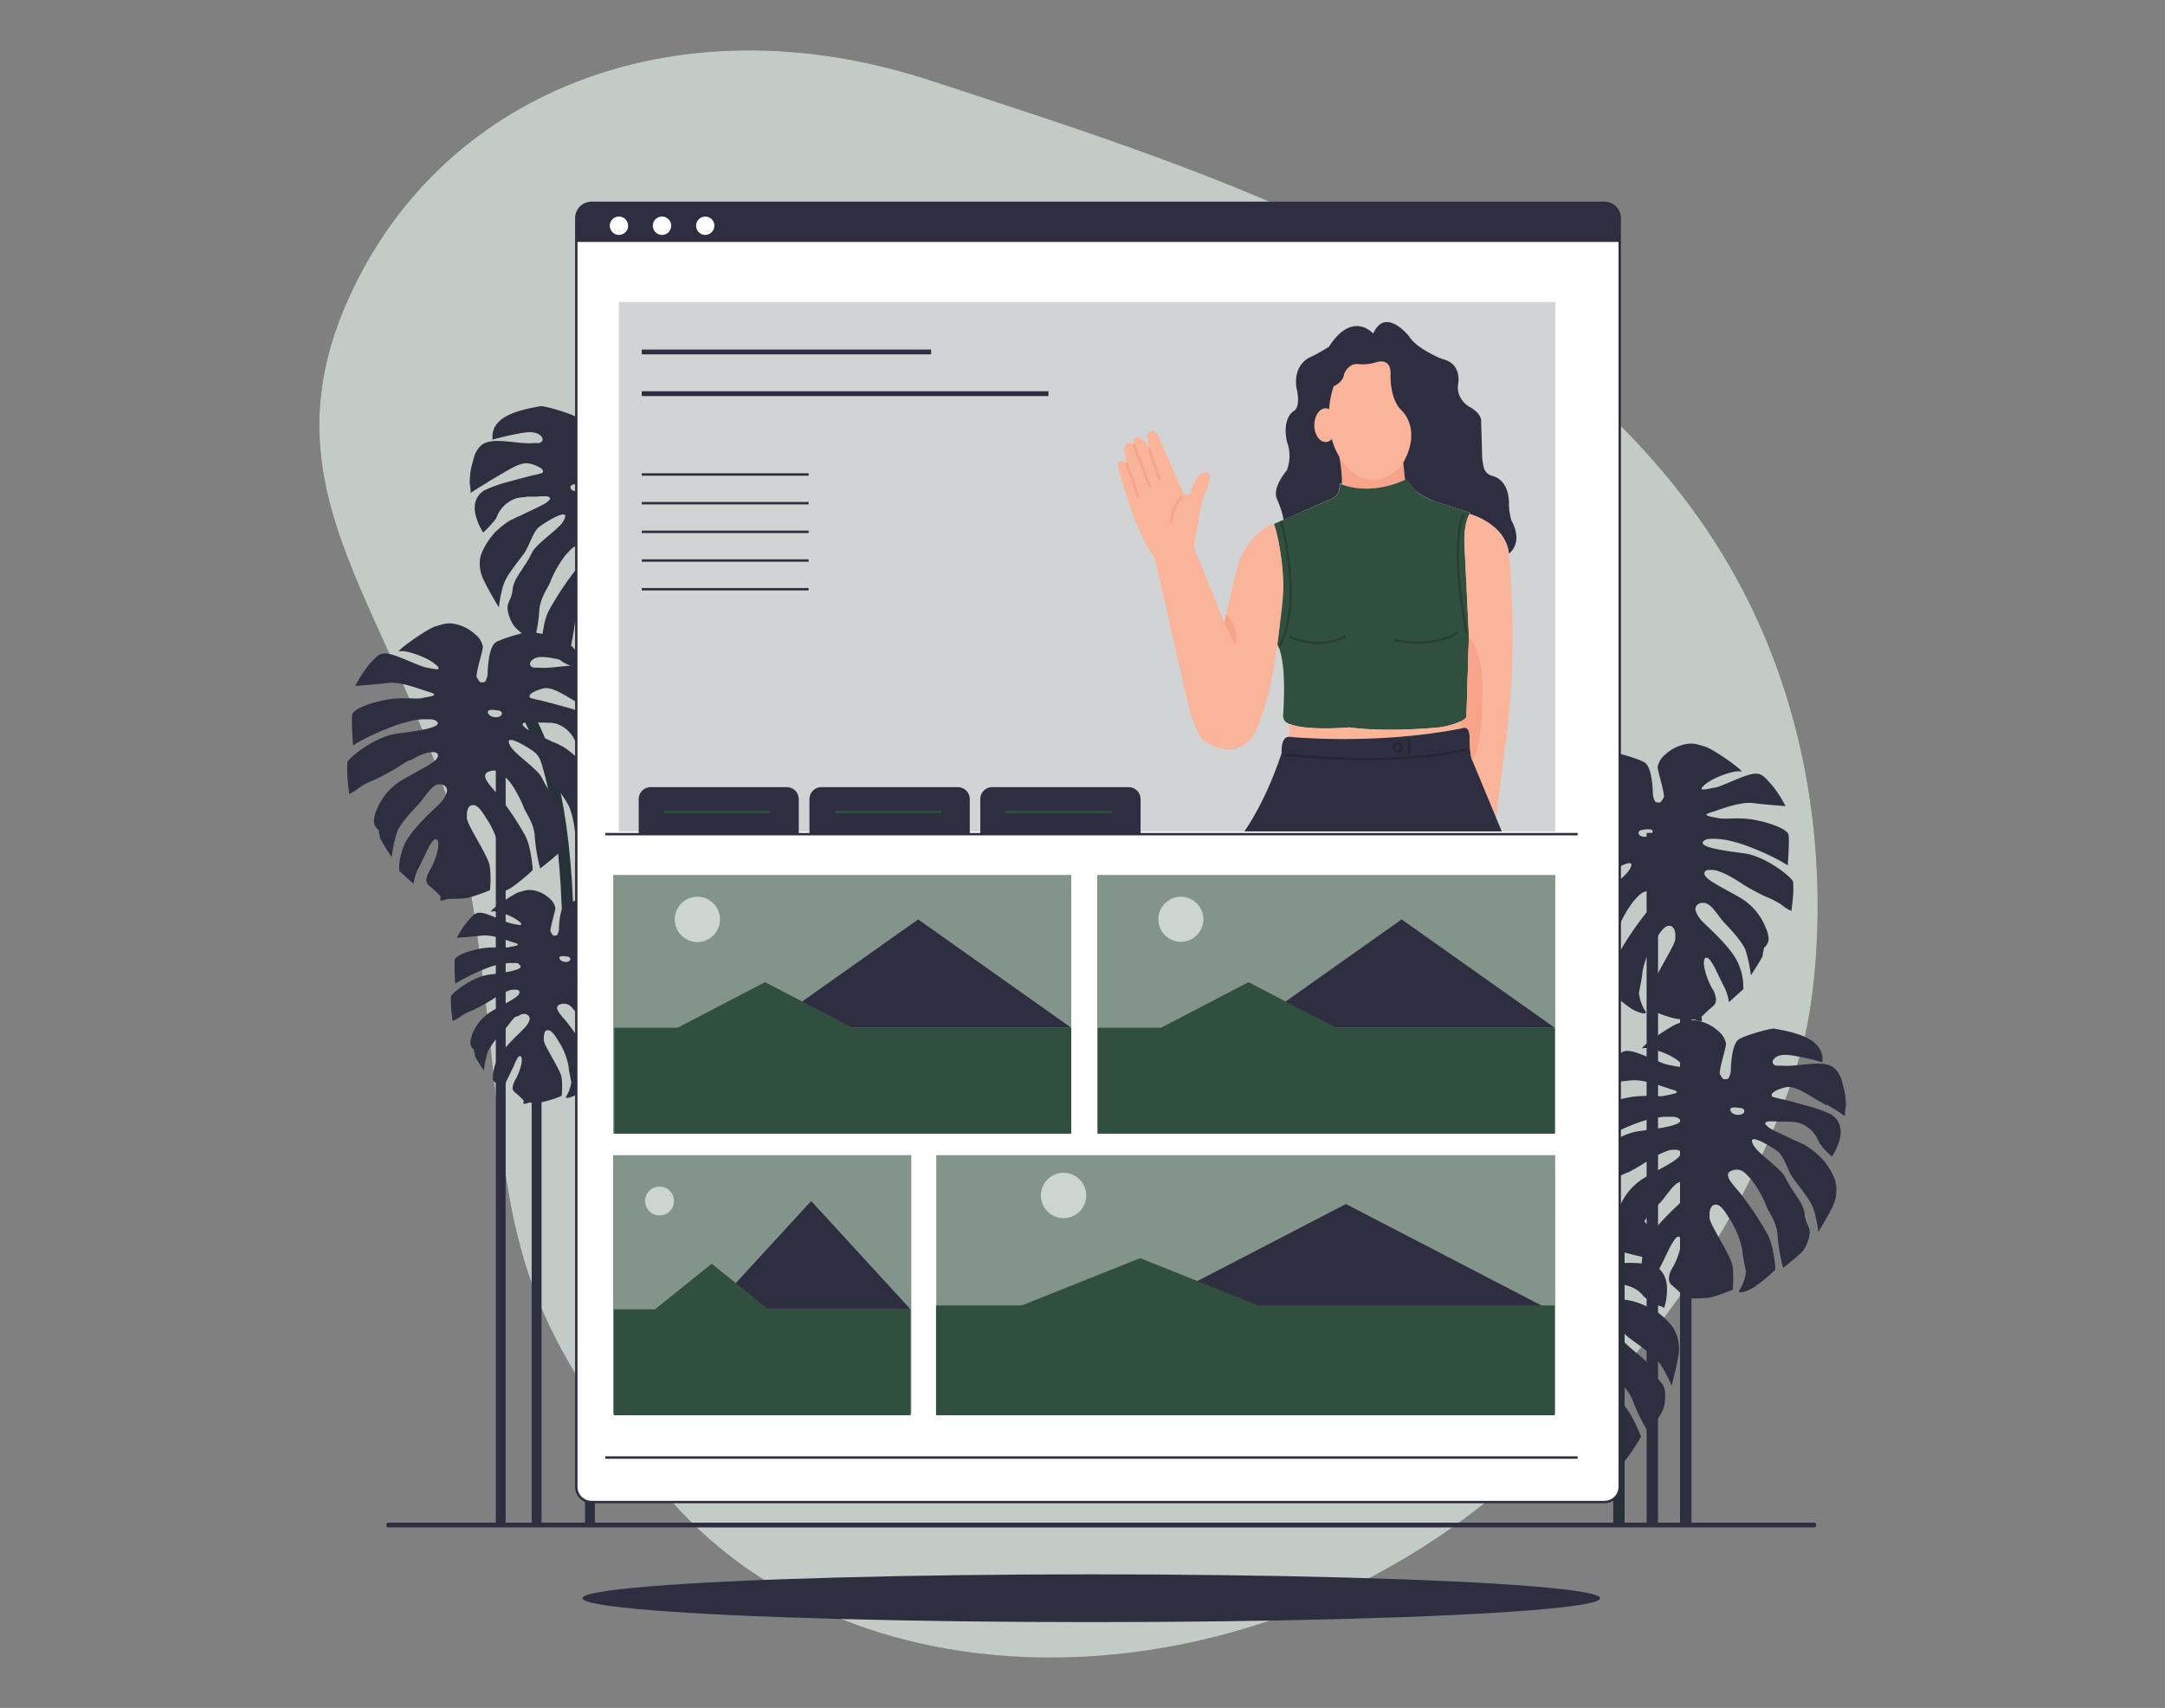 <svg id="a13f635d-9a92-4e4f-9fa5-fdb21741b673" data-name="Layer 1" xmlns="http://www.w3.org/2000/svg" xmlns:xlink="http://www.w3.org/1999/xlink" width="865.76" height="682.89" viewBox="0 0 865.76 682.89"><rect x="0" y="0" width="865.76" height="682.89" fill="#808080" stroke="none"/><defs><clipPath id="e78a492d-c732-4eb0-bed4-01ceec9e10f1"><rect id="a259a612-dcad-419f-9f69-f98a64a6f7a2" data-name="SVGID" x="247.48" y="120.76" width="374.44" height="211.68" fill="#d1d3d4"/></clipPath></defs><g id="b702063c-babf-4ce5-8fab-a67105b0d30d" data-name="freesvgillustration--background-simple--inject-2"><path d="M722.19,412.38s26.45-112.26-46.51-210.25S475,66.05,372.49,32.29s-198.65,4.88-234.82,91S174.18,256,190.1,368.6s3.05,145,77.74,230.88,228.38,84.09,332.38-3.83S722.19,412.38,722.19,412.38Z" fill="#314f3e"/><path d="M722.19,412.38s26.45-112.26-46.51-210.25S475,66.05,372.49,32.29s-198.65,4.88-234.82,91S174.18,256,190.1,368.6s3.05,145,77.74,230.88,228.38,84.09,332.38-3.83S722.19,412.38,722.19,412.38Z" fill="#fff" opacity="0.7" style="isolation:isolate"/></g><path d="M229.53,380.05h-4.59c0-101.09-29.71-106.26-30-106.3l.49-4.59C196.84,269.4,229.53,273.88,229.53,380.05Z" fill="#263238"/><path d="M290,217.27h0v-.66h0v-1.27a3.68,3.68,0,0,0,0-.47h0a.58.58,0,0,0-.07-.34.14.14,0,0,1,0-.09.32.32,0,0,0-.12-.3C288.67,212,278.52,204,270.16,203s-18.47-2.51-16-4.9h0l.4-.3h0a3.84,3.84,0,0,1,.53-.28h0l.6-.18h.11l.64-.12h2.77l.76.07h.26l.78.11h.29l.78.12h.31l.76.15.34.08.75.15.36.1.69.16.41.11.65.17.45.12.55.15.54.16.43.12.9.28a103.05,103.05,0,0,1,13.32,5.64c2.12,1,5.1,2.87,5.1,2.87s.75-10,.31-12.23-7.39-4.85-13.85-6-11.3,0-14.3-.66l-.79-.15h0l-.52-.11c-.65-.12-1.29-.23-1.82-.37h0c-1.68-.4-2.43-.85.35-1.7,4.33-1.3,11.42-4.32,16.82-3.67l1.66.2h0c5.17.55,11.26.95,11.26.95a44.4,44.4,0,0,0-5.74-8.74l-.39-.45h0c-2.73-3-3.8-4.28-7.33-3.62-3.24.61-10,3.91-13.51,5.09h0l-.65.2h0l-.56.12-.64.14h0l-.62.12-.74.15h0l-.69.14h0c-.45.09-.89.15-1.27.2h-1.47a.11.11,0,0,1,0-.08h0v-.07h0v-.09h0V177h0v-.27a.27.27,0,0,1,.09-.12l.08-.1a.75.75,0,0,1,.15-.16v-.08l.26-.26c3.06-3.06,9.36-5.14,12.37-5.7s3.73.73,2.22-.9-11.19-8.44-14-9.18-5.22-2.12-10.37-.2l-.88.37-.3.14-.53.27a1.7,1.7,0,0,0-.35.19l-.45.24-.36.21-.38.25-.37.24-.31.23a4,4,0,0,0-.39.29l-.16.13a11.89,11.89,0,0,0-1,.85h0a8.56,8.56,0,0,0-3.06,4.93c0,1.69,2.32,8.5,2.57,12a13.07,13.07,0,0,1-1.19,1.92.92.92,0,0,1-.49.33,4.06,4.06,0,0,1-1.73-.17,6.33,6.33,0,0,1-1.07-3.87c-.23-5-1-10.38-3.21-11.88s-12.86-4.59-14.25-4.27-10.52,1.53-15.29,5.08a9.75,9.75,0,0,0-.8.64l-.23.22-.47.45-.21.25c-.13.15-.26.29-.37.44l-.2.25-.29.44a1.58,1.58,0,0,0-.15.24c-.09.16-.19.31-.26.46s0,.16-.12.22-.14.33-.22.49a.48.48,0,0,1,0,.17,2.35,2.35,0,0,1-.2.58h0a10.3,10.3,0,0,0-.29,1.22h0v.6a2.16,2.16,0,0,0,0,.36v.52a.81.81,0,0,0,0,.22v.24a.24.24,0,0,0,0,.12h0a.61.61,0,0,1,0,.19l.46-.16h0l.93-.27h0l.57-.17H199l.64-.18h.11l.67-.2h.11l.76-.22h.17l.8-.21h.17l.87-.23h.09l.84-.23h.14l.88-.21h.19l.89-.2h.16l.91-.2h0l.85-.17h.14l.82-.15h.17l.78-.12h.31l.76-.1h1.38l.53.1h.14l.57.13H214l.47.17h.1l.5.23h0l.43.23h0l.41.29h0a5,5,0,0,1,.66.64h0a2.43,2.43,0,0,1,.36.72h0a1.26,1.26,0,0,1,0,.72h0a1.38,1.38,0,0,1-.42.64h0l-.2.16h0l-.22.12h0l-.23.11h-.1l-.25.07h-2c-6.85.57-15.84-2.52-20.53.52a5.15,5.15,0,0,0-.45.32l-.13.13-.28.22-.15.17-.23.25-.15.18-.23.26-.14.2-.22.29-.12.2a3.45,3.45,0,0,0-.2.32l-.12.2-.2.33a1.47,1.47,0,0,1-.1.22l-.19.37-.09.19-.18.4v.19l-.19.44a.38.38,0,0,1,0,.15,1.91,1.91,0,0,1-.17.49v.12l-.18.52v.11a2.8,2.8,0,0,1-.17.57h0l-.17.58h0a2.72,2.72,0,0,1-.15.61h0a28.11,28.11,0,0,0-.93,7.64c.09.49.18,1.1.24,1.69h0a10.66,10.66,0,0,0,.13,1.08h0v1l.62-.43h0l.86-.56.24-.16.23-.15.31-.21.24-.16.43-.27.17-.11.66-.43h.1l.62-.38.18-.12.58-.37.21-.12c.22-.15.45-.29.68-.43h.1l.77-.55.17-.11.65-.39.26-.16.62-.36.26-.16L198,191c5-2.86,10.06-6.46,13.57-5.68l.71.16h0l.69.2h0l.7.23h0l.67.26h0l.64.29h0l.6.31h0l.55.33h0a4.17,4.17,0,0,1,.47.36h0a2.73,2.73,0,0,1,.43.47h0a.33.33,0,0,1,0,.14h0a.94.94,0,0,1,.11.36h0a.17.17,0,0,1,0,.1h0v.09h0v.21h0l-.09.09h0l-.12.1h0l-.25.13h0l-.23.11h-.11l-.24.09H216l-.39.12-.51.16h-.23l-.33.09-.28.08-.32.07-.37.11h-.26l-.52.15h-.12l-5.8,1.53h0l-.85.23h0l-.86.23h0l-.81.23h0l-.81.23h0A53.46,53.46,0,0,0,193.8,196c-3.44,2.1-4.49,5.42-3.74,9.36a23.35,23.35,0,0,0,3.05,7.39h0l.11.16h0l.11-.09h0l.21-.18.12-.12.19-.17.15-.14.26-.24h0l.14-.13.18-.16v-.08h0l.14-.11.11-.11h0l.29-.3.13-.12.3-.31h0v-.08l.13-.13.17-.17h0l.32-.34h0l.38-.41h0l.14-.15.2-.23h0l.21-.25h0l.1-.09h0l.36-.44.11-.14.34-.44.09-.13c.14-.16.24-.35.37-.52V207c.09-.13.16-.27.24-.41v-.12c.09-.17.15-.32.21-.46a12.66,12.66,0,0,1,7.14-6.64l.37-.15h.14l.26-.09H207l.26-.09h.18l.28-.08h.21l.28-.08h.21l.29-.07h.78l.32-.08h.25l.38-.08.44-.09h3.7a22.8,22.8,0,0,1,2.86-.12h1.15a1.9,1.9,0,0,1,1.3.57.62.62,0,0,1,0,.62,6.89,6.89,0,0,1-2.17,1.81l-.71.43h-.12l-1.62.87h-.12l-.89.46h0l-.9.44h0l-1,.47h0l-3.18,1.53-.67.32-.27.13-.83.39h-.14l-.7.34-.17.09-.73.37-.14.07-.63.33h-.09l-.59.33h-.13l-.53.32a38.22,38.22,0,0,0-5.86,4.74v.08l-.33.35-.11.11L197,214l-.14.14c0,.09-.15.2-.24.29l-.14.15c0,.09-.14.17-.2.24l-.15.2-.16.2-.15.23-.11.15-.21.34a25.58,25.58,0,0,0-3.06,5.63,5.73,5.73,0,0,0-.23.7v.14a2.07,2.07,0,0,1-.17.61c-.06.21,0,.08,0,.11s-.09.44-.13.67h0a14.94,14.94,0,0,0,1.77,8.62c1.53,3.31,5.81,10.43,5.81,10.43s.78-7.35,2.71-11.08,6.11-8.58,7.75-11.07,3.27-8.06,5.56-9.93,12-7.79,10.35-3.64c0,.19-.16.37-.27.57s0,0,0,.12-.23.38-.37.58v.09c-.14.19-.27.39-.43.57v.08a7.57,7.57,0,0,1-.55.61l-.1.14-.63.62h0l-.67.63-.11.11-.72.65-.11.1-.78.68h0c-3.37,2.92-7.35,6-8.45,8.46a40.43,40.43,0,0,1-3.18,5.38l-1.28,2-.1.14-.56.87h0l-.54.84-.1.18c-.17.28-.34.55-.49.83h0c-.16.24-.29.49-.42.73v.17c-.13.24-.26.5-.36.73a.33.33,0,0,0,0,.14c-.11.21-.19.43-.28.64a.21.21,0,0,1,0,.11c-.09.23-.15.44-.21.64v.14a4.34,4.34,0,0,0-.11.61c-.31,3.43-1.15,4.07-1.91,6.36s1.18,7.46,3,9.28l.24.25h0l.28.26h0a3,3,0,0,0,.32.3l.09.08.32.29h0l.39.32.1.09.35.31h0l.42.33.12.11.38.32h0l.55.45h0l3.6,2.89h0l.09.07h0l.09.09h0a71.25,71.25,0,0,0,2.17-12.64c.2-5.32,3.52-9.31,4.46-11.9a44.41,44.41,0,0,1,6.12-10.7l.6-.64.73-.78h0c1.53-1.65,3.18-3.06,6.12-2.16,3.82,1.2.87,4.59-2.5,8.4a122.82,122.82,0,0,0-11.6,17.32,15.44,15.44,0,0,0-1.27,3.06h0c-.18.6-.35,1.21-.49,1.82h0a61.62,61.62,0,0,0-1.25,8V257h0v.5h0v.2h0a73.48,73.48,0,0,0,8.53,7c3.27,2,7,2.77,5.73,1.09a17.35,17.35,0,0,1-2.34-6l-.23-1.16s.83-3.93,1.27-6.85h0c.09-.68.17-1.32.22-1.82A36.29,36.29,0,0,1,234,238.6c1.53-2.2,3.58-6.44,5.91-6.88h.79l.32.09h.09l.25.14h0l.24.2.11.09.15.17a.64.64,0,0,1,.13.15l.15.22.09.16.09.16c0,.12.11.24.17.38v.11a1.13,1.13,0,0,0,0,.26,5.75,5.75,0,0,1,.23,1.25h0a1.93,1.93,0,0,1,0,.34v1.36a.67.67,0,0,1,0,.2,5.05,5.05,0,0,1-.12.56c-.81,3.27-8.29,14.54-9,18.27a1.52,1.52,0,0,1-.11.69h0a43.92,43.92,0,0,0,0,9.17s7.55,3.06,10.46,3.29,6.53.21,6.53.21,3.05,1.34,2.9.17l-.21-1.16a39.56,39.56,0,0,1,4.48-4.2,3.32,3.32,0,0,0,1.08-1.38h0a2.46,2.46,0,0,0,.19-.58V262a4.43,4.43,0,0,0,0-1.26.24.24,0,0,1,0-.12,7.5,7.5,0,0,0-.33-1.34v-.14c-.09-.23-.16-.46-.27-.69h0c-.11-.24-.23-.47-.35-.7l-.09-.17c-.13-.25-.26-.47-.4-.7-1.73-2.8-4.59-10.42-2.8-12.24l.2-.13h.47l.17.07h0a.82.82,0,0,1,.22.16h0l.27.26h0l.23.24.09.14.2.24.11.16.21.29.09.15.23.35.09.14c.2.33.42.69.63,1.07a.64.64,0,0,1,.08.14c.09.13.17.29.26.44l.09.17.23.43.09.18.24.47v.13l.33.61h0c1.2,2.43,2.3,4.86,2.89,5.84a19.27,19.27,0,0,1,1.88,6.11l5.73-5.16a22.89,22.89,0,0,0-1.88-10c-2.34-6-11.28-14-13.94-16.58l-.51-.52h0a11,11,0,0,1-2.61-4.06h0a2.41,2.41,0,0,1,.56-2.63h0a3.1,3.1,0,0,1,1.09-.65l.36-.12h1.58l.27.09h.08a5.07,5.07,0,0,1,.72.4h.09l.26.2h.11l.26.2.11.09.26.23.09.09.27.28h0a18.5,18.5,0,0,1,1.44,1.62h0c1.41,1.72,2.77,3.7,4,5,3,3.05,6.95,7.57,8.25,10.7a53.24,53.24,0,0,1,2.59,11.42s2.29-3.52,3.8-6.11h0l.23-.4h0l.58-1.06h0l.11-.21V245a.89.89,0,0,1,.08-.17v-.09a.22.22,0,0,1,.07-.16h0a.54.54,0,0,0,0-.18,11.2,11.2,0,0,0,.49-2.49,4.6,4.6,0,0,0,1.81-4.42.88.88,0,0,0-.11-.5v-.17a4.84,4.84,0,0,0-.14-.51v-.12a5.83,5.83,0,0,0-.21-.69c-.08-.24,0-.14,0-.21a3.87,3.87,0,0,0-.22-.58.92.92,0,0,0-.09-.23c-.09-.26-.2-.52-.32-.8a1.28,1.28,0,0,0-.11-.24c-.05-.13-.1-.26-.16-.38h0a24.26,24.26,0,0,0-9.3-10.81c-7.31-4.38-15.14-7.65-14.88-10.14.08-.75.61-1.21,1.53-1.32H258l.43.1h.35l.52.13.32.09.78.28.36.12.68.28.31.12,1,.46.29.15.87.43.32.17,1.19.66.22.12,1.07.64.35.21,1.35.86q.75.51,1.53,1l.5.31,1,.58.61.35.83.48.69.38.69.38.76.4.55.29.86.43.39.2.94.45.24.13,1.07.5h0a33.19,33.19,0,0,1,5.92,3.06,17.17,17.17,0,0,0,4.1,2.58s.64-4.48.79-8.27h0A7.29,7.29,0,0,0,290,217.27Zm-56.37-22.44c-1,2.11-5.17,1.94-5.47.3s2.11-1.53,2.11-1.53,4.37-1,3.33,1.23Z" fill="#2f2e41"/><path d="M138.84,307.68h0V307h0v-1.18a.21.21,0,0,1,0-.11v-.46h0l.09-.33v-.1a1.88,1.88,0,0,1,.12-.3c1.15-2.19,11.28-10.12,19.65-11.18s18.47-2.51,16-4.87h0a3.79,3.79,0,0,0-.4-.3h0a4.53,4.53,0,0,0-.54-.27h0a3.09,3.09,0,0,0-.59-.18h-.11a4.53,4.53,0,0,0-.64-.13h-1q-.36,0-.72,0H168.5l-.78.11h-.29l-.78.14h-.31l-.76.14-.34.07-.75.17-.36.09-.69.17-.42.09-.62.17-.46.14-.57.15-.53.15-.43.13-.9.27a105.85,105.85,0,0,0-13.23,5.58c-2.11,1-5.1,2.88-5.1,2.88s-.75-10-.31-12.31,7.4-4.83,13.85-6,11.3,0,14.3-.66l.79-.17h0l.52-.09,1.82-.36h0c1.68-.4,2.43-.88-.35-1.72-4.31-1.28-11.42-4.31-16.82-3.65l-1.65.18h0c-5.17.57-11.25,1-11.25,1a45.09,45.09,0,0,1,5.73-8.78c.14-.15.28-.29.4-.44h0c2.72-3,3.79-4.29,7.34-3.61,3.22.61,10,3.9,13.5,5.07h0l.64.2h0l.55.14.64.12h0l.6.12.75.17h0l.69.12h0c.44,0,.88.16,1.27.19h1.16v-.17a.11.11,0,0,0,0-.08h0v-.09h0v-.29l-.11-.12v-.09l-.14-.17-.07-.08-.26-.26c-3.06-3-9.35-5.12-12.36-5.7s-3.74.73-2.23-.9,11.19-8.44,14-9.18,5.21-2.14,10.37-.19a7.39,7.39,0,0,1,.88.36l.29.14.55.26.34.18.44.25.37.23.38.24.37.25.32.21.38.29.17.14c.34.27.67.55,1,.84h0a8.5,8.5,0,0,1,3.06,4.92c0,1.7-2.33,8.49-2.57,12a13.62,13.62,0,0,0,1.19,1.92,1,1,0,0,0,.49.32,4.06,4.06,0,0,0,1.73-.17,6.35,6.35,0,0,0,1.07-3.88c.23-5,1-10.37,3.21-11.88s12.86-4.59,14.25-4.25,10.52,1.53,15.29,5.06l.81.64.21.22.48.46.21.26a3.7,3.7,0,0,1,.37.42l.2.26q.15.21.3.45l.16.24.24.45.12.22c0,.17.16.33.22.49v.17a1.77,1.77,0,0,0,.2.57v.07a10,10,0,0,1,.29,1.23h0v.49a.17.17,0,0,0,0,.1v1.12a.21.21,0,0,0,0,.11.24.24,0,0,1,0,.12v.12h0v.19l-.45-.14h0l-.94-.29h0l-.59-.17h-.12l-.64-.2h-.11l-.67-.2h-.11l-.56-.55h-.16l-.81-.23h-.16l-.88-.23h-.09l-.84-.21h-.14l-.88-.23h-.19l-.88-.22h-.17l-.9-.19h0l-.86-.17h-.14l-.82-.14h-.16l-.79-.11h-.12l-.77-.09H215.5l-.57.14h0l-.49.15h-.09l-.5.22h0a3.5,3.5,0,0,0-.42.24h0l-.42.29h0a4.12,4.12,0,0,0-.66.66h0a2.09,2.09,0,0,0-.35.7h0a1.23,1.23,0,0,0,0,.71h0a1.36,1.36,0,0,0,.43.65h0l.19.16h0l.22.13h0l.23.11h.12l.23.09h2c6.85.58,15.84-2.52,20.54.54l.44.3.14.13.27.24.15.15.25.25.15.18.22.28.13.18.22.29.12.2.21.32.11.2.2.35a1.28,1.28,0,0,0,.11.2l.18.38.09.18.19.42.07.17.19.44a.49.49,0,0,0,0,.17l.18.47v.14a1.86,1.86,0,0,0,.17.52v.11a2.47,2.47,0,0,0,.17.55v.07a2.23,2.23,0,0,0,.16.6h0a2.61,2.61,0,0,0,.16.61h0a27.79,27.79,0,0,1,.93,7.65c-.09.48-.17,1.1-.25,1.68h0c0,.38-.09.75-.12,1.08h0v1l-.62-.41h0l-.86-.57-.25-.17-.23-.15-.3-.2-.25-.15-.42-.27-.17-.11-.66-.43h-.09l-.63-.4-.18-.12-.57-.35-.23-.14-.67-.43h-.11l-.82-.5-.17-.11-.66-.38-.26-.17-.61-.35-.26-.15-.84-.49c-5-2.88-10.06-6.47-13.58-5.71l-.7.19h0l-.7.2h0l-.69.23h0l-.67.26h0l-.65.27h0l-.59.31h0l-.55.32h0a4.29,4.29,0,0,0-.48.36h0a2.46,2.46,0,0,0-.43.48h0v.12h0a1.26,1.26,0,0,0-.1.38h0a.21.21,0,0,0,0,.11h0v.09h0a.24.24,0,0,0,0,.12v.1h0l.09.07h0l.12.09h0l.23.14h0l.23.11h.11l.24.09h.11l.4.12.5.14H214l.34.09.27.08.32.09.39.09h.24l.52.14h.12l5.81,1.53h0l.84.23h0l.86.24h0l.83.23h0l.81.23h0a51.69,51.69,0,0,1,9.73,3.46c3.45,2.09,4.5,5.41,3.77,9.35a23.27,23.27,0,0,1-3.15,7.37h0a1.85,1.85,0,0,0-.13.19h0l-.09-.09h0l-.21-.2-.12-.11-.19-.17-.15-.15-.26-.23h0l-.14-.12-.18-.19h0l-.12-.12-.13-.11h0l-.29-.29-.13-.13-.29-.29h0l-.14-.14-.17-.19h0l-.32-.33h0l-.38-.42h0l-.14-.13-.2-.23h0l-.2-.25h0l-.09-.1h0l-.37-.45-.1-.13-.34-.45-.09-.12-.35-.52v-.11l-.25-.39v-.14a3.82,3.82,0,0,1-.21-.46,12.69,12.69,0,0,0-7.14-6.64l-.37-.13h-.12l-.26-.1h-.17l-.26-.07h-.2l-.27-.09H221l-.29-.08h-1.85l-.39-.08h-4.12a27.74,27.74,0,0,0-2.88-.12h-1.11c-.68.11-1.14.29-1.29.58a.53.53,0,0,0,0,.61,6.66,6.66,0,0,0,2.17,1.82l.71.43H212l1.62.89h.12l.89.44h0l.9.46h0l1,.47h0L219.7,296l.68.32.27.13.83.39h.13l.71.35h.17l.73.37.15.09.61.32h.1l.59.34h.14l.52.32a37.76,37.76,0,0,1,5.86,4.76h0l.35.36.09.11.3.32.13.14.24.28.14.16a2.43,2.43,0,0,1,.2.25l.15.18.15.22.17.21.09.15a4.14,4.14,0,0,1,.23.35,25.74,25.74,0,0,1,3.06,5.62c.09.22.17.45.25.7s0,.11,0,.15.12.4.16.6,0,0,0,.12a4,4,0,0,1,.14.67h0a14.94,14.94,0,0,1-1.24,8.64C234.27,325.89,230,333,230,333s-.78-7.34-2.7-11.07-6.12-8.59-7.76-11.07-3.27-8.05-5.56-9.93-12-7.79-10.35-3.64c0,.18.17.38.27.58a.2.2,0,0,1,0,.11l.37.58v.1l.43.55h0a8,8,0,0,0,.55.63l.12.12c.18.22.4.43.61.65h0l.68.64.1.09.72.67.11.09.78.68h0c3.38,2.93,7.35,6,8.45,8.47a42.71,42.71,0,0,0,3.18,5.38l1.29,1.94.09.14.57.87h0l.53.86.11.16.49.84h0l.39.75.1.16.36.75v.13c.11.22.2.43.28.63V324a6.37,6.37,0,0,1,.21.66v.13a4.34,4.34,0,0,1,.11.61c.31,3.41,1.15,4.06,1.91,6.36s-1.16,7.47-3,9.29l-.25.24h0l-.27.26h0l-.32.29-.09.08-.32.29h0l-.39.33-.1.1-.36.3h0l-.39.35-.14.11-.38.31h0l-.55.45h0c-1.53,1.23-2.94,2.39-3.6,2.89h-.09l-.09.08h0l-.09.08a70.72,70.72,0,0,1-2.17-12.66c-.19-5.32-3.52-9.31-4.47-11.9s-4.11-8.7-6.11-10.7l-.6-.64-.73-.8h0c-1.53-1.65-3.18-3.06-6.12-2.14-3.84,1.19-.89,4.59,2.49,8.4A125,125,0,0,1,210,334.05a17.08,17.08,0,0,1,1.25,3.15h0c.19.58.35,1.2.49,1.81h0a63.09,63.09,0,0,1,1.26,8h0v.21h0v.52h0v.19h0a74.7,74.7,0,0,1-8.54,7c-3.27,2-7,2.75-5.73,1.07a17.56,17.56,0,0,0,2.35-6l.22-1.15s-.83-3.94-1.26-6.86h0c-.1-.69-.18-1.32-.22-1.82a36,36,0,0,0-4.33-11.39c-1.53-2.2-3.58-6.44-5.9-6.88h-.8l-.32.09h-.09l-.25.12h0l-.24.19-.11.1-.15.16-.12.15-.16.21-.09.19-.09.15a2.39,2.39,0,0,0-.15.37v.12l-.09.24a6.91,6.91,0,0,0-.23,1.27h0v1.91a1.2,1.2,0,0,0,.12.57c.81,3.27,8.29,14.52,9,18.35a1.48,1.48,0,0,0,.11.67h0a45.33,45.33,0,0,1,0,9.17s-7.56,3.14-10.48,3.3-6.51.2-6.51.2-3.06,1.33-2.92.19l.21-1.16a39.73,39.73,0,0,0-4.48-4.22,3.31,3.31,0,0,1-1.08-1.37h0a2.79,2.79,0,0,1-.18-.58.17.17,0,0,1,0-.1,3.69,3.69,0,0,1,0-1.24v.73a6.71,6.71,0,0,1,.32-1.34v-.16l.27-.68h0l.35-.71.09-.17.4-.7c1.73-2.78,4.59-10.41,2.8-12.23a.9.9,0,0,0-.2-.14H174l-.16.08h-.09l-.21.15h0l-.28.28h0l-.23.26-.09.12-.2.26-.1.15a1.87,1.87,0,0,0-.2.29.72.72,0,0,0-.11.15l-.23.36-.09.12-.63,1.07V339l-.24.44a1.08,1.08,0,0,1-.11.18l-.23.43-.09.17c0,.17-.17.32-.24.47v.14l-.33.61h0c-1.2,2.42-2.3,4.86-2.88,5.83a19.29,19.29,0,0,0-1.89,6.11l-5.73-5.16a23,23,0,0,1,1.88-10c2.34-6.12,11.29-13.95,14-16.56l.5-.54h0A11.07,11.07,0,0,0,178.6,317h0a2.43,2.43,0,0,0-.56-2.63h0a3.55,3.55,0,0,0-1.09-.65l-.35-.1h-.12a1,1,0,0,0-.25,0H175l-.26.1h-.09a5.2,5.2,0,0,0-.72.42h-.09l-.26.18-.11.09-.26.2-.1.09-.25.23-.11.08-.27.29h0a17.85,17.85,0,0,0-1.42,1.6h0c-1.43,1.75-2.79,3.72-4,5-3,3.06-7,7.57-8.26,10.7a53.49,53.49,0,0,0-2.16,10.15s-2.31-3.51-3.82-6.11h0l-.23-.38h0c-.23-.4-.43-.75-.58-1.07h0l-.11-.23h0a.61.61,0,0,0,0-.19v-.23h0v-.18a14.06,14.06,0,0,1-.49-2.49,4.6,4.6,0,0,1-1.8-4.42.91.91,0,0,1,.11-.52v-.15l.13-.52v-.13a3.91,3.91,0,0,1,.22-.67v-.23c.07-.18.14-.36.21-.56l.09-.23c.1-.26.2-.54.33-.81l.1-.23c0-.14.11-.26.17-.4h0a24.44,24.44,0,0,1,9.3-10.79c7.3-4.39,15.13-7.65,14.87-10.16,0-.75-.61-1.19-1.53-1.31h-1.22l-.46.07-.43.08h-.35l-.52.15-.32.1-.78.26-.35.12-.69.27-.29.14-1,.44-.3.16L166,303l-.33.17-1.17.64-1.38.41-1.08.65-.36.21-1.34.86-1.53,1-.51.31-1,.58-.61.35-.83.48-.68.38-.69.37-.77.39-.55.29-.84.43-.41.22-.93.46-.25.1-1.07.51h0a34.51,34.51,0,0,0-5.92,3.05,17.5,17.5,0,0,1-4.09,2.6s-.63-4.49-.8-8.28h0C138.85,308.66,138.84,308.15,138.84,307.68Zm56.37-22.46c1,2.12,5.15,1.94,5.46.32s-2.1-1.53-2.1-1.53S194.18,283.11,195.21,285.22Z" fill="#2f2e41"/><path d="M180.29,400.75h0v-.52h0v-.55a2.16,2.16,0,0,1,0-.36v-.44h0a1.13,1.13,0,0,1,0-.26v-.08l.09-.24c.88-1.68,8.71-7.8,15.17-8.61s14.26-1.94,12.38-3.77h0a1.19,1.19,0,0,0-.31-.23h0l-.18-.4h0l-.47-.15h0a2.84,2.84,0,0,0-.49-.1h-.12a4.51,4.51,0,0,0-.52,0h-2.42l-.61.08h-.22l-.61.09h-.23l-.59.12h-.26l-.57.13H200l-.53.13-.31.08-.5.12-.36.11-.42.11-.42.12-.33.11-.71.2A82.24,82.24,0,0,0,186,391.08c-1.64.81-3.95,2.22-3.95,2.22a77.12,77.12,0,0,1-.23-9.49c.34-1.79,5.7-3.73,10.7-4.59s8.72,0,11-.51l.61-.12h0l.41-.07,1.41-.29h0c1.3-.31,1.86-.68-.28-1.32-3.33-1-8.82-3.33-13-2.83l-1.29.14h0c-4,.43-8.7.73-8.7.73a35.14,35.14,0,0,1,4.44-6.75l.32-.34h0c2.08-2.29,2.92-3.32,5.66-2.8,2.49.47,7.64,3.06,10.42,3.91h0l.51.16h0l.44.1.47.1h0l.48.09.56.12h0l.54.11h0a9.58,9.58,0,0,1,1,.15h.89v-.27h0v-.33l-.13-.12h0l-.2-.2c-2.34-2.29-7.21-4-9.54-4.4s-2.89.57-1.72-.69,8.65-6.53,10.7-7.05,4-1.65,8-.15l.69.28.23.1.41.22.28.13.34.2.29.17.29.18.29.2.23.17.3.22.13.1c.26.21.52.43.76.66h0a6.62,6.62,0,0,1,2.32,3.81c0,1.3-1.78,6.56-2,9.26a11.22,11.22,0,0,0,.91,1.53.85.85,0,0,0,.39.25,2.87,2.87,0,0,0,1.33-.13,4.84,4.84,0,0,0,.82-3.05c.19-3.86.78-8,2.48-9.18a39.27,39.27,0,0,1,11-3.28c1.07.19,8.12,1.16,11.86,3.91.22.17.43.34.61.5l.19.16.35.36.18.19.28.33.15.2.23.34.12.2.2.35a.48.48,0,0,1,0,.17c.06.12.12.24.17.36v.14c0,.15.11.29.15.45h0a6.14,6.14,0,0,1,.23.94h0v.46a1.4,1.4,0,0,1,0,.29v.09a.81.81,0,0,1,0,.22v.53h0a.33.33,0,0,1,0,.14l-.34-.11h0l-.73-.21h0l-.44-.12h-.09l-.51-.16h-.08l-.52-.15h0l-.59-.17h-.12l-.63-.16h-.12l-.68-.19h0l-.65-.17h-.11l-.69-.15h-.14l-.68-.15h-.13l-.7-.15h0l-.66-.14h-.1l-.65-.12h-.12l-.61-.1h-2.34l-.43.11h0l-.36.12h0l-.4.17h0l-.34.18h0l-.32.23h0a4.81,4.81,0,0,0-.5.51h0a1.59,1.59,0,0,0-.28.53h0a1,1,0,0,0,0,.55h0a1.27,1.27,0,0,0,.34.51h0l.17.11h0l.16.09h0l.17.07h1.79c5.29.45,12.23-1.95,15.86.4l.33.25.11.09a1,1,0,0,1,.21.2l.13.1.18.2.12.14.17.21.11.14.16.23.1.15.15.25.09.15a1.51,1.51,0,0,1,.15.28l.08.15a1.59,1.59,0,0,1,.15.29.38.38,0,0,1,0,.15,3,3,0,0,1,.16.31.33.33,0,0,0,0,.14l.13.35v.1l.14.39v.09l.14.41v.08a2.3,2.3,0,0,0,.12.43h0a.64.64,0,0,0,.12.45h0a.69.69,0,0,0,.13.49h0a21.88,21.88,0,0,1,.71,6,11.7,11.7,0,0,1-.19,1.28h0a2.23,2.23,0,0,1-.1.84h0v.75l-.48-.32h0l-.66-.44-.19-.13-.18-.12-.24-.15-.19-.12-.32-.22-.14-.07-.5-.34h-.08l-.47-.31-.15-.09-.45-.27-.17-.11-.52-.32h0l-.64-.4-.14-.07-.48-.31-.22-.12-.46-.28-.2-.12-.65-.38c-3.86-2.2-7.77-5-10.48-4.39l-.55.14h0l-.55.15h0l-.53.18h0l-.52.2h0l-.49.23h0l-.48.25h0l-.41.24h0l-.35.28h0a1.46,1.46,0,0,0-.34.36h0v.11h0a.75.75,0,0,0-.09.29h0v.08h0v.07h0v.1h.11l.18.1h.37l.3.11.4.11h.64l.25.07h.49l.4.11h.1l4.47,1.21h0l.65.18h0l.66.18h0l.64.17h0l.63.19h0a40,40,0,0,1,7.52,2.67,6.4,6.4,0,0,1,2.91,7.22,17.89,17.89,0,0,1-2.43,5.7h0a.42.42,0,0,0-.09.14h0l-.08-.08h0l-.15-.15-.11-.09-.14-.12-.12-.13-.18-.18h0l-.1-.09-.13-.14h0l-.09-.09-.1-.09h0l-.23-.23-.1-.09-.23-.23h0l-.11-.11-.14-.14h0l-.24-.26h0l-.29-.32h0l-.11-.12-.15-.18h0l-.17-.19h0v-.07h0l-.28-.34-.09-.11-.26-.33v-.11a3.51,3.51,0,0,1-.27-.4v-.08a2.2,2.2,0,0,1-.19-.3.21.21,0,0,0,0-.11c0-.12-.1-.24-.15-.35a9.75,9.75,0,0,0-5.52-5.12l-.27-.12h-.11l-.2-.08h-6a20.31,20.31,0,0,0-2.21-.09h-.88c-.5.07-.87.21-1,.44a.46.46,0,0,0,0,.48,5.38,5.38,0,0,0,1.67,1.4l.55.32h.09l1.25.68H238l.69.35h0l.71.33h0l.75.37h0l2.46,1.18.52.24.2.09.64.31h.1l.54.26h.14l.56.29h.13l.45.25h0l.48.26h.09l.41.24a30,30,0,0,1,4.59,3.67h0l.27.27.08.1.23.24.09.11.19.21.12.12a.75.75,0,0,0,.15.2l.11.14.12.17.12.17.08.1.17.28a19.35,19.35,0,0,1,2.34,4.34l.18.54v.12s.09.3.12.46v.17a4.36,4.36,0,0,1,.11.52h0a11.41,11.41,0,0,1-.95,6.66c-1.22,2.55-4.49,8.06-4.49,8.06a31.52,31.52,0,0,0-2.08-8.56,95.53,95.53,0,0,0-6-8.55c-1.32-1.91-2.54-6.22-4.3-7.64s-9.25-6-8-2.82l.21.45v.09l.29.44v.08a3.32,3.32,0,0,0,.32.42h0c.14.17.28.33.43.48l.09.11.48.49h0l.5.48.09.08.55.51.09.07a5.88,5.88,0,0,0,.6.52h0c2.6,2.26,5.67,4.59,6.53,6.55a32,32,0,0,0,2.44,4.15c.34.49.68,1,1,1.53l.08.11.42.67h0c.16.22.28.43.42.66l.09.12.36.65h0c.13.19.22.38.33.56v.12l.29.58v.11l.21.49v.08c0,.07.11.35.15.5s0,.08,0,.11v.47a15.42,15.42,0,0,0,1.53,4.91c.6,1.79-.9,5.76-2.28,7.17l-.19.18h0L245,427h0l-.24.23h0l-.26.23h0l-.32.64h-.08l-.28.24h0l-.32.26-.1.1-.29.24h0l-.43.35h0c-1.15.95-2.28,1.84-2.77,2.23h-.08a54.55,54.55,0,0,1-1.68-9.77c-.14-4.09-2.7-7.18-3.44-9.17a34,34,0,0,0-4.74-8.3l-.46-.51c-.18-.19-.36-.41-.56-.61h0a4.19,4.19,0,0,0-4.76-1.65c-3,.92-.67,3.58,1.93,6.48a96.85,96.85,0,0,1,9,13.37,13.14,13.14,0,0,1,1,2.43h0c.13.46.26.93.38,1.4h0a47,47,0,0,1,1,6.12v.18h0v.39h0V432h0a57.08,57.08,0,0,1-6.59,5.43c-2.52,1.53-5.4,2.12-4.42.82a13.26,13.26,0,0,0,1.8-4.66l.17-.89s-.63-3.06-1-5.29h0c0-.52-.14-1-.17-1.4a28,28,0,0,0-3.35-8.78c-1.16-1.71-2.77-5-4.59-5.32h-.55l-.24.08h-.08l-.18.09h0l-.18.15v.08l-.13.12-.09.12a.66.66,0,0,0-.12.17V413l-.14.29a.17.17,0,0,1,0,.1v.19a4.59,4.59,0,0,0-.17,1V416a2.16,2.16,0,0,0,.1.44c.62,2.52,6.39,11.22,6.95,14.1a1.14,1.14,0,0,0,.09.53h0a34.9,34.9,0,0,1,0,7.08,41.37,41.37,0,0,1-8.07,2.55c-2.25.13-5,.16-5,.16s-2.42,1-2.25.12l.17-.89a31.25,31.25,0,0,0-3.46-3.25,2.56,2.56,0,0,1-.84-1.06h0a2.25,2.25,0,0,1-.14-.44v.36a3.85,3.85,0,0,1,0-1v-.09a5.43,5.43,0,0,1,.25-1v-.11a3.39,3.39,0,0,1,.2-.53h0l.27-.55v-.13l.32-.55c1.33-2.15,3.56-8,2.16-9.41l-.15-.1h-.34l-.15.11h0l-.22.2h0a1.63,1.63,0,0,0-.17.2l-.07.09a1.56,1.56,0,0,0-.16.2l-.09.12-.15.22v.12l-.18.27v.1a7.07,7.07,0,0,0-.49.84v.09l-.2.35v.14l-.19.32v.14l-.18.36v.11l-.23.47h0c-.95,1.87-1.79,3.75-2.23,4.5a14.29,14.29,0,0,0-1.53,4.72l-4.43-4a17.62,17.62,0,0,1,1.53-7.64c1.8-4.59,8.71-10.7,10.7-12.78l.4-.42h0a8.54,8.54,0,0,0,2-3.05h0a1.91,1.91,0,0,0-.44-2h0a2.94,2.94,0,0,0-.84-.49,1.31,1.31,0,0,0-.28-.09H208.8l-.21.08h0a4.83,4.83,0,0,0-.55.3h0l-.2.14h-.09l-.19.17h-.09l-1.56.56h0l-.23.22h0c-.36.38-.73.81-1.1,1.25h0c-1.08,1.33-2.14,2.86-3.06,3.87a34.44,34.44,0,0,0-6.37,8.24,41.05,41.05,0,0,0-1.67,7.83s-1.77-2.71-2.95-4.72h0l-.17-.31h0c-.17-.31-.32-.58-.44-.83h0a.43.43,0,0,1,0-.16h0a.33.33,0,0,1,0-.14h0v-.12h0v-.14a9.84,9.84,0,0,1-.38-1.93,3.57,3.57,0,0,1-1.39-3.41l.09-.4v-.12a.63.63,0,0,1,.1-.4v-.09a2,2,0,0,1,.17-.52v-.17a1.26,1.26,0,0,1,.17-.44V414l.26-.63v-.18l.14-.29h0a18.72,18.72,0,0,1,7.17-8.35c5.64-3.38,11.7-5.93,11.5-7.83,0-.58-.49-.92-1.21-1h-1.9l-.41.11-.24.08-.62.19-.26.11-.53.22-.23.09-.78.35-.23.11-.67.33-.25.14-.91.5-.17.1-.83.49-.27.16c-.34.22-.69.43-1,.68l-1.17.73-.39.24-.75.45-.46.27-.64.37-.54.29-.52.29-.59.31-.43.23-.66.33-.31.16-.73.35-.18.09-.83.4h0a25,25,0,0,0-4.59,2.32,13.4,13.4,0,0,1-3.48,2s-.49-3.47-.61-6.39h0C180.3,401.5,180.29,401.11,180.29,400.75Zm43.53-17.34c.81,1.63,4,1.53,4.22.24s-1.62-1.24-1.62-1.24S223,381.77,223.82,383.41Z" fill="#2f2e41"/><rect x="198.27" y="295.08" width="3.94" height="314.97" fill="#2f2e41"/><rect x="233.94" y="203.34" width="3.94" height="406.7" fill="#2f2e41"/><rect x="212.61" y="388.06" width="3.94" height="221.99" fill="#2f2e41"/><path d="M717.12,355.48v-.69h0v-.7a3.53,3.53,0,0,0,0-.46v-.11a4.2,4.2,0,0,0-.08-.47h0a1.71,1.71,0,0,0,0-.32.21.21,0,0,0,0-.11,1.57,1.57,0,0,0-.12-.3c-1.13-2.19-11.27-10.11-19.63-11.16s-18.49-2.51-16.06-4.88h0l.4-.31h0a5.6,5.6,0,0,1,.55-.27h0l.6-.2h.09l.66-.11h2.92l.78.08h.26l.78.1h.29l.78.14h.3l.77.16.33.07.74.17.37.08.7.16.4.11.64.17.46.12.55.16.55.16.41.13.92.26a105.92,105.92,0,0,1,13.32,5.64c2.1,1,5.09,2.89,5.09,2.89s.76-10,.32-12.23-7.4-4.85-13.87-6-11.28,0-14.28-.66l-.8-.15h0l-.52-.09c-.65-.12-1.28-.25-1.83-.38h0c-1.68-.4-2.42-.86.37-1.7,4.31-1.3,11.42-4.33,16.82-3.67l1.65.2h0c5.15.55,11.25,1,11.25,1a45.72,45.72,0,0,0-5.73-8.76l-.42-.44h0c-2.7-3-3.79-4.28-7.32-3.61-3.24.61-10,3.9-13.5,5.08H687c-.23.07-.44.15-.64.19h0l-.57.14-.62.12H685l-.6.13-.74.15h0l-.69.14h0c-.46.09-.89.15-1.27.2H680.5v-.25h0V315l.08-.09.09-.12.07-.1.16-.16h0l.26-.26c3.06-3,9.35-5.14,12.37-5.71s3.74.74,2.23-.9-11.21-8.44-14-9.17-5.19-2.14-10.35-.2l-.88.35-.29.14-.55.27-.36.19-.44.24-.37.21-.36.25-.39.26-.3.21-.4.29a.64.64,0,0,1-.15.13l-1,.85h0a8.54,8.54,0,0,0-3.05,4.93c0,1.69,2.32,8.48,2.57,12a15.68,15.68,0,0,1-1.18,1.92,1.33,1.33,0,0,1-.49.33,4.41,4.41,0,0,1-1.73-.17,6.4,6.4,0,0,1-1.08-3.89c-.22-5-1-10.36-3.2-11.88s-12.87-4.58-14.25-4.26-10.52,1.53-15.37,5.07c-.29.22-.56.43-.81.65l-.23.21c-.15.15-.32.31-.45.46l-.23.24-.37.45-.18.26-.31.43c0,.09-.11.16-.15.24s-.19.31-.26.46l-.11.23a4.84,4.84,0,0,0-.21.47.64.64,0,0,0-.08.19c-.08.18-.14.38-.2.56h0a10.54,10.54,0,0,0-.27,1.24h0v.49a.2.2,0,0,0,0,.11,2.16,2.16,0,0,0,0,.36v.74a.24.24,0,0,0,0,.12v.24h0v.19l.44-.14h0l.93-.29h0l.58-.17h.12l.65-.2h.09l.69-.18h.09l.78-.23h.15l.81-.23h.17l.86-.23h.09l.85-.21h.14l.89-.22h.18l.89-.2h.15l.92-.2h0l.87-.16h.12l.84-.14h.16l.79-.12h.11l.78-.09h2.08a3.65,3.65,0,0,1,.55.13h.09l.47.16h.11l.49.21h.08l.42.23h0a4.43,4.43,0,0,1,.42.29h0a3.13,3.13,0,0,1,.65.66h0a1.9,1.9,0,0,1,.37.72h0a1.38,1.38,0,0,1,0,.7h0a1.42,1.42,0,0,1-.44.64h0l-.2.15h0l-.21.13h-.08l-.23.1h-.11l-.23.1h-2c-6.85.58-15.84-2.53-20.55.51l-.43.33-.13.12-.28.24a.75.75,0,0,0-.15.16,1.88,1.88,0,0,0-.25.24l-.15.18a2.39,2.39,0,0,0-.21.26,1.56,1.56,0,0,1-.16.2c0,.09-.13.19-.2.29l-.13.2-.2.32a2,2,0,0,0-.11.2,4,4,0,0,0-.2.35.75.75,0,0,0-.1.2l-.19.37-.09.2c0,.14-.14.27-.18.41a.53.53,0,0,0-.08.17l-.18.44a.43.43,0,0,0,0,.16l-.19.48v.14a5.16,5.16,0,0,0-.16.52v.11a1.94,1.94,0,0,1-.17.55v.08a3.18,3.18,0,0,1-.17.58h0a3.39,3.39,0,0,1-.15.61h0a28.52,28.52,0,0,0-.94,7.64c.11.49.19,1.09.26,1.67h0a10.53,10.53,0,0,0,.13,1.09h0v1l.62-.42h0l.86-.57.24-.15.23-.16.32-.19.23-.16.43-.29.17-.11.67-.41.09-.07.62-.39.19-.12.57-.35.21-.14.69-.43h.11l.81-.5.18-.11.68-.35.27-.15.6-.35.26-.16.85-.5c5-2.86,10.06-6.47,13.57-5.69.23,0,.47.11.7.18h0l.7.22h0l.69.23H641l.67.26h0l.64.29h0c.22.09.41.2.61.3h0l.54.34h0a4.52,4.52,0,0,1,.47.37h0a2.1,2.1,0,0,1,.43.46h0v.13h0a.7.7,0,0,1,.11.37v.28h0V327l.21.24h0l-.08.09h-.07l-.12.1h-.08l-.23.13H644l-.21.11h-.11l-.24.09h-.12l-.4.14-.51.14h-.21l-.35.09h-.26l-.32.09-.39.09-.26.08-.5.14H640l-5.79,1.53h0l-.84.24h0l-.84.23h0l-.83.23h0l-.83.23h0a52.16,52.16,0,0,0-9.75,3.47c-3.44,2.08-4.5,5.41-3.75,9.34a23.25,23.25,0,0,0,2.85,7.91h0a1.67,1.67,0,0,0,.12.16h0V352h0l.11-.09h.07l.22-.2.12-.12.18-.17.16-.14.24-.23h0l.12-.12.19-.17h.07l.13-.12.1-.11h0l.31-.3.12-.13.31-.29h0l.13-.15a.69.69,0,0,0,.17-.17h0l.32-.33h0l.37-.4h0l.12-.15.22-.23h0l.21-.25v-.17h0l.37-.44.1-.14.34-.43.09-.13.35-.52v-.09a2.46,2.46,0,0,0,.23-.42.24.24,0,0,0,0-.12,2.67,2.67,0,0,0,.2-.46,12.74,12.74,0,0,1,7.16-6.63l.35-.16h.14l.26-.09h.17l.26-.09h1.17l.29-.08h1.33l.4-.07L638,338h3.69a21.14,21.14,0,0,1,2.87-.13h1.12c.66.11,1.13.29,1.28.57a.6.6,0,0,1,0,.63,6.65,6.65,0,0,1-2.17,1.8c-.23.15-.47.29-.72.43l-.12.07c-.49.29-1,.59-1.62.88h-.11l-.88.45h-.08l-.9.45h0l-1,.46h-.08l-3.18,1.53-.67.32-.27.13-.81.39h-.14l-.71.33-.16.09-.74.37-.15.08-.61.32h-.09l-.62.34-.12.07-.52.32a37.26,37.26,0,0,0-5.87,4.76h0l-.35.35-.11.11c-.09.12-.2.21-.29.32l-.12.14-.24.29-.14.16a1.57,1.57,0,0,0-.2.25l-.15.18-.16.2-.17.23-.1.15c-.08.13-.16.23-.22.35A25.07,25.07,0,0,0,619.3,361a7.21,7.21,0,0,0-.25.7v.14a3.86,3.86,0,0,1-.15.61c0,.21,0,.07,0,.11l-.14.67h0a14.79,14.79,0,0,0,1.24,8.62c1.53,3.3,5.81,10.43,5.81,10.43s.76-7.36,2.71-11.07,6.11-8.59,7.75-11.07,3.27-8.07,5.55-9.94,12-7.78,10.35-3.64a3,3,0,0,1-.28.57.24.24,0,0,1,0,.12,5.65,5.65,0,0,1-.36.58l-.08.11c-.13.19-.28.37-.43.55v.08l-.53.61-.13.13-.61.63h0l-.65.63-.11.11c-.25.21-.48.44-.74.65l-.09.09-.78.69h0c-3.38,2.92-7.35,6-8.45,8.47a40.9,40.9,0,0,1-3.2,5.37c-.41.66-.85,1.3-1.28,2l-.08.13c-.2.3-.38.59-.56.88h0l.15-.36-.11.17-.49.83v.07c-.14.25-.27.51-.41.74a.48.48,0,0,1,0,.17,7.45,7.45,0,0,0-.37.75v.12l-.26.64v.11c-.07.23-.14.44-.2.65v.14a3.13,3.13,0,0,0-.1.6c-.32,3.42-1.17,4.07-1.93,6.36s1.18,7.46,3,9.3l.24.22v.08l.29.26h0l.32.29.09.08.34.29h0l.37.32.1.09.37.31h0l.4.33.14.13.36.3h0l.54.44h0l3.58,2.89h.07l.08.08h0l.11.08h.09a69.41,69.41,0,0,0,2.15-12.65c.2-5.32,3.54-9.31,4.48-11.89a44,44,0,0,1,6.12-10.7c.21-.2.41-.43.61-.65l.72-.78h0c1.53-1.65,3.2-3.05,6.12-2.15,3.82,1.21.87,4.58-2.5,8.39a125.76,125.76,0,0,0-11.6,17.32,17.12,17.12,0,0,0-1.26,3.15h0c-.16.6-.33,1.21-.48,1.82h0a58.66,58.66,0,0,0-1.27,8v.24h0V396h0v.2h0a73.74,73.74,0,0,0,8.53,7c3.25,2,7,2.75,5.72,1.07a17.54,17.54,0,0,1-2.34-6l-.22-1.16s.83-3.93,1.26-6.85h0c.1-.67.18-1.3.21-1.82a36.26,36.26,0,0,1,4.33-11.37c1.53-2.21,3.59-6.44,5.9-6.89h.79l.33.1h.09l.24.12h0l.26.2.09.09.17.17.12.15.14.21.11.17a.8.8,0,0,0,.08.16,2.54,2.54,0,0,1,.16.38V372a1.13,1.13,0,0,1,.08.24,5.56,5.56,0,0,1,.23,1.27v.37a.67.67,0,0,1,0,.2v.29a1.31,1.31,0,0,1,0,.28v.59a.67.67,0,0,0,0,.2,2.75,2.75,0,0,1-.12.57c-.83,3.28-8.29,14.54-9,18.27a5.58,5.58,0,0,1-.13.69h0a45.33,45.33,0,0,0,0,9.17s7.56,3.13,10.48,3.3,6.51.2,6.51.2,3.06,1.33,2.92.17l-.23-1.16a42.63,42.63,0,0,1,4.5-4.21,3.53,3.53,0,0,0,1.08-1.37h0a4.23,4.23,0,0,0,.19-.57v-.11a4.36,4.36,0,0,0,0-1.25v-.11a6.69,6.69,0,0,0-.31-1.34v-.16a5.72,5.72,0,0,0-.28-.68h0c-.1-.23-.21-.48-.33-.71l-.09-.17c-.14-.23-.26-.47-.42-.7-1.72-2.8-4.58-10.41-2.78-12.23a.9.9,0,0,1,.2-.14h.47l.17.08h.09l.2.15h0l.28.26h.07l.22.26.11.12.19.26.11.14c0,.11.14.2.2.29a.83.83,0,0,0,.11.15l.23.36.07.13c.22.34.43.69.64,1.07l.08.14.25.44.09.17.23.45.09.16.26.48v.12l.3.61h0c1.23,2.43,2.33,4.88,2.89,5.84a18.59,18.59,0,0,1,1.88,6.12l5.75-5.17a22.77,22.77,0,0,0-1.88-10c-2.35-6-11.28-13.94-13.94-16.57-.17-.17-.35-.34-.52-.52h0a11.05,11.05,0,0,1-2.62-4.05h0a2.39,2.39,0,0,1,.59-2.63h0a3.65,3.65,0,0,1,1.07-.65l.36-.1h1.59l.26.1h.09c.25.12.49.26.72.4h.1l.26.2h.1l.25.22h.1l.26.24.1.08.29.27h0c.47.49.94,1,1.42,1.62h0c1.42,1.73,2.77,3.72,4,5,3,3.06,7,7.57,8.28,10.7a54.19,54.19,0,0,1,2.15,10.16s2.3-3.52,3.82-6.12h0l.23-.4h0l.58-1.07v-.07a.91.91,0,0,0,.11-.22v-.09a.49.49,0,0,0,0-.17v-.24h0v-.17a13.42,13.42,0,0,0,.49-2.51,4.6,4.6,0,0,0,1.81-4.42,2.18,2.18,0,0,0-.13-.5c0-.18,0-.11,0-.17s-.09-.32-.13-.5v-.13a2.38,2.38,0,0,0-.22-.67,1,1,0,0,0-.08-.23,1.77,1.77,0,0,0-.19-.56l-.1-.25-.32-.79a1.86,1.86,0,0,1-.1-.25c0-.12-.11-.24-.17-.38h0a24.11,24.11,0,0,0-9.28-10.79c-7.31-4.39-15.14-7.65-14.89-10.16,0-.75.62-1.19,1.52-1.31h2.19l.43.09.33.08.54.13.32.1.78.27.34.12.7.28.29.12,1,.46.31.15.87.43.32.17,1.18.66.21.12,1.09.64.35.21c.43.28.88.55,1.33.86l1.53,1,.5.31,1,.6.61.35.81.46.7.39.68.37.76.4.57.29.84.43.4.2.94.45.25.13,1.07.5h0a33.28,33.28,0,0,1,5.93,3.06,17.91,17.91,0,0,0,4.08,2.58s.65-4.48.8-8.27h0ZM660.75,333c-1,2.13-5.16,1.94-5.46.32s2.09-1.6,2.09-1.6,4.41-.83,3.37,1.28Z" fill="#2f2e41"/><path d="M635.75,466.65v-.73h0v-1.29a3.38,3.38,0,0,1,0-.45h0a1.93,1.93,0,0,1,0-.34v-.09a.91.91,0,0,1,.12-.31c1.13-2.18,11.27-10.1,19.63-11.18s18.49-2.49,16.06-4.87h0a3.69,3.69,0,0,0-.4-.29h0a3.17,3.17,0,0,0-.55-.28h0a3,3,0,0,0-.58-.18h-.11l-.66-.12h-4l-.78.1h-.29l-.76.14h-.32l-.77.15h-.33l-.74.17-.37.09-.7.17-.4.11-.64.15-.46.14-.55.15-.55.16-.41.12-.92.27a105.47,105.47,0,0,0-13.18,5.74c-2.11,1-5.09,2.87-5.09,2.87s-.76-10-.32-12.31,7.4-4.83,13.87-6,11.28,0,14.28-.65l.79-.17h0l.52-.09,1.94-.46h0c1.69-.4,2.42-.87-.36-1.71-4.31-1.29-11.42-4.32-16.82-3.66l-1.67.18h0c-5.15.57-11.25,1-11.25,1a45.72,45.72,0,0,1,5.73-8.76l.42-.43h0c2.7-3,3.79-4.3,7.32-3.63,3.24.62,10,3.9,13.5,5.08h.08l.64.2h0l.56.14.63.12H668l.59.12.75.17h0l.69.12h0c.46.08.89.16,1.27.19h1.24v-.25h0v-.09h0v-.18l-.08-.11-.09-.12-.08-.09-.09-.49h0l-.26-.28c-3.06-3-9.35-5.12-12.37-5.7s-3.74.73-2.23-.9,11.21-8.44,14-9.18,5.19-2.14,10.35-.2c.3.11.59.23.88.37l.29.14.55.26.36.18.44.26.37.22.36.24.39.24.3.23.4.28.15.14c.35.27.69.55,1,.84h0a8.49,8.49,0,0,1,3.05,4.92c0,1.7-2.32,8.5-2.56,12a13.05,13.05,0,0,0,1.17,1.93,1.08,1.08,0,0,0,.49.32,4.06,4.06,0,0,0,1.73-.17,6.35,6.35,0,0,0,1.08-3.88c.22-5,1-10.37,3.2-11.87s12.87-4.58,14.27-4.26,10.5,1.53,15.29,5.06a8.35,8.35,0,0,1,.81.66l.22.21a4.83,4.83,0,0,1,.46.44l.23.26.37.43.18.26a4.5,4.5,0,0,1,.31.45,2.42,2.42,0,0,1,.15.24c0,.09.19.31.26.46l.11.21a5.16,5.16,0,0,1,.21.49,1.3,1.3,0,0,1,.08.17c.08.2.14.38.2.57v.07a10,10,0,0,1,.27,1.23h0V423a.2.2,0,0,1,0,.11,2.29,2.29,0,0,1,0,.37v.75a.24.24,0,0,1,0,.12v.24h0v.17l-.44-.13h0l-.93-.3h0l-.58-.18h-.11l-.66-.18h-.09l-.69-.2h-.09l-.78-.21h-.15l-.81-.22h-.17l-.86-.23h-.09l-.86-.21h-.13l-.89-.22h-.18l-.89-.21h-.15l-.92-.2h0l-.87-.17h-.12l-.84-.15h-.16l-.79-.11h-.11l-.78-.09h-1.39l-.55.08h-.14l-.55.13h-.09l-.47.17h-.11l-.49.22h-.08l-.43.24h0a3.81,3.81,0,0,0-.41.29h0a4.12,4.12,0,0,0-.66.66h0a2,2,0,0,0-.36.7h0a1.42,1.42,0,0,0,0,.71h0a1.45,1.45,0,0,0,.44.65h0l.2.16h0l.21.13h.08a.7.7,0,0,0,.23.11h.11l.23.09h2c6.85.58,15.84-2.52,20.55.54a4.15,4.15,0,0,1,.43.3l.13.13a2.09,2.09,0,0,1,.28.24l.15.15.25.26.15.17.21.28.16.18c0,.11.13.2.19.29l.14.2.2.32.11.2.2.35a1.24,1.24,0,0,1,.1.2l.2.38.08.19c0,.13.14.27.18.41l.08.17.18.46a.38.38,0,0,1,0,.15l.19.47v.14a4.48,4.48,0,0,1,.16.52v.11a2,2,0,0,0,.17.55v.07a2.7,2.7,0,0,0,.17.6h0a3.83,3.83,0,0,0,.15.63h0a29.1,29.1,0,0,1,.94,7.72c-.1.49-.19,1.1-.26,1.68h0c0,.38-.1.76-.13,1.09h0v1l-.62-.41h0l-.86-.57L736,445l-.23-.14-.32-.21-.23-.15-.43-.28-.17-.1-.67-.43h-.1l-.61-.4-.2-.11-.56-.36-.22-.14-.68-.41-.11-.08-.81-.51-.34.26-.64-.38-.27-.17-.6-.35-.26-.15-.86-.49c-5-2.87-10.06-6.47-13.56-5.69l-.7.17h0l-.71.2h0l-.68.23h-.08l-.67.26h0l-.64.27h0l-.62.31h0a6,6,0,0,0-.53.34h0c-.17.12-.34.24-.48.36h0a2.41,2.41,0,0,0-.42.48h0v.12h0a.87.87,0,0,0-.11.38h0v.25h0v.12l.08.09v.08l.07.07h.08l.12.09h.08l.23.13h.07l.22.09h.1l.25.09h.12l.4.12.5.14H711l.35.09.26.08.32.09.38.11h.26l.51.13h.13l5.8,1.53h0l.86.23h0l.84.25h0l.81.23h0l.82.23h0a51.94,51.94,0,0,1,9.76,3.45c3.44,2.1,4.49,5.41,3.74,9.36a23.32,23.32,0,0,1-3.13,7.37h0l-.11.18h0l-.11-.09h0l-.21-.2-.12-.11-.19-.16-.15-.16-.24-.23h0l-.13-.12-.18-.18h-.07l-.13-.12L731,461h0l-.31-.29-.12-.14-.29-.29h0l-.14-.14-.17-.18h0l-.32-.34h0l-.37-.41h0l-.12-.14-.21-.23h0l-.22-.24h0v-.11h0l-.36-.44-.11-.14-.34-.44-.09-.12-.35-.52v-.11a3.18,3.18,0,0,1-.23-.4l-.08-.14a3.19,3.19,0,0,1-.2-.46,12.76,12.76,0,0,0-7.15-6.63l-.35-.14h-.14l-.26-.09h-.17l-.26-.08h-.2l-.26-.09h-.21l-.28-.08h-.75l-.3-.07h-.8l-.39-.08h-4.13a27.74,27.74,0,0,0-2.88-.12h-1.16c-.66.09-1.13.27-1.28.57a.56.56,0,0,0,0,.61,7.06,7.06,0,0,0,2.17,1.82l.72.42H709c.49.3,1,.59,1.62.89h.11l.88.44h.08l.9.45h0l1,.47h.08l3.18,1.53.67.32.28.12.81.4h.13l.71.35h.16l.74.37.15.09.61.32h.09l.62.34.12.08.52.32a37.77,37.77,0,0,1,5.87,4.75h0l.35.37.11.11.29.32.12.13.25.28.13.17.22.24.14.19.15.21.17.23.1.14.22.35a25.44,25.44,0,0,1,3.06,5.61c.09.23.16.47.24.7v.16a3.19,3.19,0,0,0,.15.59v.13l.14.67h0a14.86,14.86,0,0,1-1.24,8.64c-1.53,3.3-5.81,10.41-5.81,10.41s-.76-7.34-2.7-11.07-6.12-8.59-7.76-11.07-3.27-8.06-5.55-9.94-12-7.78-10.35-3.64a3.88,3.88,0,0,0,.28.58v.13a6.65,6.65,0,0,0,.36.56l.08.11c.13.19.28.37.43.55a.11.11,0,0,0,0,.08c.17.21.35.41.53.62l.13.12.61.65h0l.66.64.1.09.74.67.09.09.78.68h0c3.38,2.93,7.35,6,8.45,8.47a41.68,41.68,0,0,0,3.2,5.38l1.28,1.94.08.14c.2.29.38.58.57.87h0c.18.28.35.57.52.84l.1.19c.17.27.34.55.49.82h0l.41.75V482c.14.26.26.51.37.75v.14c.09.21.18.43.26.64v.09a5.53,5.53,0,0,1,.2.66.33.33,0,0,1,0,.14,3.12,3.12,0,0,1,.11.61c.32,3.41,1.16,4.05,1.92,6.36s-1.17,7.46-3,9.28l-.25.25h0l-.29.26h0l-.32.29-.09.07-.34.29h0l-.36.34-.11.09-.37.31h0l-.4.35-.13.11-.37.32h0l-.53.46h0l-3.6,2.89h-.15l-.11.07H713a70.4,70.4,0,0,1-2.16-12.66c-.19-5.32-3.53-9.31-4.48-11.88a43.35,43.35,0,0,0-6.11-10.7l-.61-.64-.72-.8h0c-1.53-1.65-3.2-3.06-6.12-2.14-3.82,1.19-.87,4.59,2.5,8.4a125.16,125.16,0,0,1,11.6,17.32,16,16,0,0,1,1.25,3.06h0c.17.58.34,1.19.49,1.82h0a58.28,58.28,0,0,1,1.27,8v.25h0v.5h0v.4h0a71.75,71.75,0,0,1-8.53,7c-3.26,2-7,2.76-5.72,1.07a17.27,17.27,0,0,0,2.34-6l.22-1.14s-.83-3.95-1.26-6.87h0c-.11-.69-.18-1.31-.21-1.82a36.46,36.46,0,0,0-4.33-11.39c-1.53-2.2-3.59-6.44-5.9-6.88h-.8l-.32.11h-.09l-.24.12h0a.86.86,0,0,0-.26.2l-.1.09a1.22,1.22,0,0,0-.15.17l-.14.14-.13.21a1.74,1.74,0,0,0-.11.18l-.08.16c-.06.12-.12.24-.17.36v.13a2.17,2.17,0,0,0-.07.24,5.46,5.46,0,0,0-.23,1.27v.37a.67.67,0,0,0,0,.2v.29a1.22,1.22,0,0,0,0,.27v.61a.67.67,0,0,1,0,.2,3.06,3.06,0,0,0,.12.57c.83,3.27,8.29,14.52,9,18.27,0,.21.09.44.12.69h0a45.33,45.33,0,0,1,0,9.17s-7.55,3.14-10.47,3.3-6.51.22-6.51.22-3.06,1.31-2.92.17l.23-1.17a43.8,43.8,0,0,0-4.5-4.22,3.34,3.34,0,0,1-1.08-1.36h0a3.93,3.93,0,0,1-.19-.58.2.2,0,0,0,0-.11,4.22,4.22,0,0,1,0-1.23v-.13a7,7,0,0,1,.31-1.34.38.38,0,0,0,0-.15,6.11,6.11,0,0,1,.27-.69h0l.34-.71.09-.16c.14-.23.26-.46.41-.71,1.73-2.78,4.59-10.39,2.79-12.23a.9.9,0,0,0-.2-.14H671l-.16.08h-.1l-.19.15h0l-.28.28h-.08a1.71,1.71,0,0,1-.21.26.32.32,0,0,1-.11.12l-.2.26a.78.78,0,0,1-.1.15c0,.09-.14.19-.2.29a.91.91,0,0,0-.11.16l-.23.35-.07.12c-.22.34-.43.7-.65,1.07l-.07.14-.25.44-.09.19-.23.42-.09.17-.26.49v.12l-.31.61h0c-1.22,2.42-2.32,4.87-2.89,5.83a19.08,19.08,0,0,0-1.88,6.12l-5.75-5.17a22.92,22.92,0,0,1,1.89-10c2.35-6.12,11.28-13.94,13.94-16.56l.52-.53h0a11.11,11.11,0,0,0,2.61-4.07h0a2.38,2.38,0,0,0-.58-2.63h0a3.76,3.76,0,0,0-1.07-.64l-.36-.11h-1.59l-.26.11h-.1a7.24,7.24,0,0,0-.71.41h-.1l-.26.18-.1.09-.25.2-.11.1-.26.22-.09.1-.29.27h0c-.47.49-.94,1-1.42,1.61h0c-1.42,1.74-2.77,3.71-4,5-3,3.06-7,7.57-8.27,10.7a54.19,54.19,0,0,0-2.15,10.16s-2.3-3.52-3.83-6.12h0l-.21-.38h0l-.58-1.07h0a2.4,2.4,0,0,1-.11-.23h0v-.41h0a.61.61,0,0,0,0-.19,14.06,14.06,0,0,1-.49-2.49,4.59,4.59,0,0,1-1.8-4.42,3.16,3.16,0,0,1,.12-.52c0-.18,0-.11,0-.15l.14-.51v-.13a2.65,2.65,0,0,1,.21-.68.9.9,0,0,1,.08-.21,1.67,1.67,0,0,1,.2-.58l.09-.23.32-.81a1.63,1.63,0,0,0,.11-.23.81.81,0,0,1,.17-.38h0a24.18,24.18,0,0,1,9.28-10.8c7.31-4.37,15.13-7.64,14.89-10.15,0-.75-.63-1.19-1.53-1.31h-1.7l-.43.07H668l-.54.16-.32.09-.78.26-.33.13-.71.28-.29.12-1,.46-.3.14-.87.44-.33.17-1.17.64-.22.12-1.07.65-.36.23-1.33.84-1.53,1-.51.3-1,.58-.61.35-.81.48-.7.38-.67.37-.77.41-.55.28-2,.81-.4.21-1,.46-.24.11-1.07.52h0a34.6,34.6,0,0,0-5.93,3.05,17.5,17.5,0,0,1-4.09,2.6s-.64-4.49-.79-8.28h0C635.75,467.63,635.75,467.13,635.75,466.65Zm56.31-22.44c1,2.11,5.15,1.92,5.46.3s-2.1-1.53-2.1-1.53S691.08,442.08,692.06,444.21Z" fill="#2f2e41"/><path d="M567.28,556.19h0c-.08-.23-.14-.48-.2-.69h0a2.62,2.62,0,0,0-.17-.64v-.11a2.84,2.84,0,0,0-.1-.49v-.11a1,1,0,0,0-.08-.48h0a2.28,2.28,0,0,1,0-.37v-.11a2,2,0,0,1,0-.35c.49-2.58,8.46-13.76,16.71-17.46s18.18-8.24,14.95-9.94h0a2.3,2.3,0,0,0-.5-.18h0a3.44,3.44,0,0,0-.64-.12h-.84l-.71.07h-.15l-.72.15h-.18l-.75.22-.21.07-.77.26-.23.1-.78.32-.24.1-.78.36-.28.12-.75.38-.3.15-.74.39-.32.18-.72.4-.35.2-.66.38-.38.23-.61.36-.43.28-.52.32-.5.34-.4.24-.86.57a115.59,115.59,0,0,0-11.91,9.86c-1.85,1.71-4.35,4.59-4.35,4.59s-3.83-10-4.09-12.51,6.12-7.23,12.37-10.43,11.56-3.48,14.44-5l.78-.42h0l.5-.26c.63-.32,1.26-.64,1.76-.93h0c1.6-.93,2.23-1.64-.89-1.64-4.81,0-13-.93-18.34,1.4l-1.64.7h0c-5.12,2.16-11.24,4.43-11.24,4.43a48.13,48.13,0,0,1,3.2-10.7l.27-.58h0c1.87-3.87,2.57-5.55,6.41-5.95,3.5-.36,11.44.93,15.4,1.07h3.6l.74-.07h0a7.65,7.65,0,0,0,1.36-.2h0l.52-.13h0a1.61,1.61,0,0,0,.36-.15h.11v-.07h0v-.08h0m0-.08h0a.09.09,0,0,0,0-.07h0V504h0v-.09h-.15l-.11-.07-.09-.08-.14-.09-.1-.08-.2-.12h-.09l-.36-.18c-4-2.13-11.16-2.4-14.41-2.07s-3.61,1.9-2.57-.23,8.9-12.09,11.53-13.64,4.67-3.79,10.56-3.37a3.47,3.47,0,0,1,1,.1h.35l.63.11.41.08.54.12.44.1.46.14.46.14.38.14a4.09,4.09,0,0,1,.49.18l.21.08,1.27.56h0a9.18,9.18,0,0,1,4.59,4.12c.58,1.72.23,9.41,1,13.08a13.27,13.27,0,0,0,1.82,1.62,1.15,1.15,0,0,0,.59.19,4.65,4.65,0,0,0,1.72-.71,6.91,6.91,0,0,0-.08-4.31c-1.32-5.2-2.16-10.94-.35-13.16s11.79-8.58,13.3-8.73,11.24-1.68,17.29.47c.37.14.71.28,1,.43l.3.15c.21.1.42.21.61.32l.31.19.5.33.28.2.44.37.23.2.42.4.18.18.37.43.13.15c.13.18.26.35.37.52v.08a9,9,0,0,1,.67,1.16h0c.08.17.14.34.22.49V484a.55.55,0,0,0,.13.36v.14l.1.29a.24.24,0,0,0,0,.12v.6h0v.2H638.5l-1,.07h0l-.94.1h-.15l-.89.1h-.16l-.86.13h-.12l-.83.15-.66.17h-.13a3.38,3.38,0,0,0-.63.23h0l-.54.24h-.12l-.53.32h-.08l-.44.32h-.09l-.45.38V488l-.37.37h0a2.88,2.88,0,0,0-.33.43h0a4.59,4.59,0,0,0-.48.87h0a2.29,2.29,0,0,0-.15.82h0a1.22,1.22,0,0,0,.22.72h0a1.57,1.57,0,0,0,.65.52h0l.25.11h0l.26.08h2.18l.62-.11c7.2-1.53,15.47-7.45,21.22-5.77l.55.2.17.08.36.17.2.1.32.19.22.14.3.21.22.15.29.23.2.17.3.26.19.17.3.29.17.18.31.32.15.17.3.37.14.15.32.4a.53.53,0,0,1,.11.15c.12.14.23.29.34.43l.09.12.33.49v.09a6,6,0,0,1,.36.52v.08l.35.55h0l.35.58h0a30.42,30.42,0,0,1,3.32,7.65,11.25,11.25,0,0,0,.26,1.78h0a5.38,5.38,0,0,0,.2,1.15h0v.23h0v.34a3,3,0,0,0,.09.41l-.78-.24h0l-1.06-.33-.3-.09-.28-.07-.38-.13h-.29l-.52-.15h-.22l-.81-.23H660l-.77-.21H659l-.68-.19-.26-.07-.83-.23h-.14l-1-.26h-.22l-.78-.2-.32-.08-.73-.18-.31-.08-1-.24c-6-1.42-12.31-3.55-15.66-1.68l-.67.39h0l-.64.42h0l-.64.44h0l-.62.47h0l-.58.49h0c-.18.17-.36.34-.52.51h0l-.46.5h0c-.13.19-.27.35-.38.52h0a3.77,3.77,0,0,0-.29.61h0v.16h0a1.55,1.55,0,0,0,0,.43h0v.1h0V505h0a.38.38,0,0,0,.11.11l.09.08h6l6.42-.19h3.91a56,56,0,0,1,11.06.55c4.17,1.09,6.27,4.18,6.71,8.44a24.89,24.89,0,0,1-.95,8.54h0v.21h0v.11h-.23l-.27-.14-.17-.08-.23-.12-.2-.09-.33-.17h-.25l-.24-.12h-.17l-.17-.09h-.15l-.4-.22-.17-.09-.4-.21h-.07l-.2-.11-.22-.12h0l-.42-.25h-.08l-.52-.3h0l-.18-.11-.28-.17h0l-.29-.18h-.09l-.11-.08h0l-.5-.35-.16-.11-.47-.33-.14-.11c-.18-.14-.36-.28-.53-.43s0,0-.08,0l-.38-.33-.11-.13L657,518c-1.76-2.36-5-4.06-9.36-4.59h-8.73l-.44.07h-.11a25.55,25.55,0,0,0-3,.77h0l-.38.14h0l-.35.13h0l-.32.14h0c-.66.31-1.07.64-1.15,1a.65.65,0,0,0,.24.61,7.14,7.14,0,0,0,2.79,1.19l.87.23h.14c.61.14,1.25.28,1.92.4h.16l1,.2h.08l1.07.17h.08l1.13.18h.09l3.73.58.78.13h.32l1,.15h.16l.83.15h.2l.85.15h.19l.73.16h.11l.72.17h.15l.64.16a41.77,41.77,0,0,1,7.46,3.06h.1l.47.26.14.09.4.23.16.11.34.21.2.13.27.18.22.15.21.17.25.18.15.11c.11.11.23.2.32.31a26.45,26.45,0,0,1,4.82,4.81,7.75,7.75,0,0,1,.46.66l.09.14c.12.18.24.36.35.56a.2.2,0,0,0,0,.11c.12.21.23.43.34.66h0a15.84,15.84,0,0,1,1.37,9.17c-.61,3.89-2.77,12.48-2.77,12.48s-3-7.29-6.11-10.52-8.84-7-11.35-9-5.82-7.26-8.74-8.48-14.65-4.31-11.73-.55a6.78,6.78,0,0,0,.46.5l.11.09a5.31,5.31,0,0,0,.55.49l.1.08.61.44h.1l.75.46.15.09.82.48h0l.88.46h.15l1,.45h.13l1,.46h0c4.36,2,9.37,3.87,11.27,6.12a43.43,43.43,0,0,0,4.9,4.59l1.93,1.6.12.12.86.72h0l.79.71.17.15c.26.23.52.46.75.69h.08l.64.64.12.14a7.27,7.27,0,0,1,.61.64l.1.12c.16.2.33.38.47.58l.08.09c.15.2.29.42.41.6a.39.39,0,0,0,.08.14c.1.19.2.39.29.59,1.37,3.41,2.43,3.81,3.91,5.94s1.09,8-.18,10.42c0,.1-.11.2-.19.33v.09l-.2.35h0l-.24.4v.1l-.24.4h0l-.28.44-.09.13-.28.42h0l-.3.48-.11.15c-.09.14-.18.29-.29.43h0l-.43.63h0c-1.14,1.71-2.29,3.34-2.8,4.08h0v.09h0l-.09.11h0v.1a76.56,76.56,0,0,1-6.11-12.3c-1.84-5.4-6.47-8.47-8.23-10.83s-6.9-7.64-9.59-9.17l-.81-.48-1-.58h0c-2.08-1.22-4.22-2.17-7-.32-3.56,2.4.52,5,5.13,7.85a133.47,133.47,0,0,1,17.2,14.2,17.65,17.65,0,0,1,2.26,2.83h0c.37.55.72,1.13,1.07,1.71h0a60.82,60.82,0,0,1,3.74,7.81h0l.1.22h0c.07.2.15.36.2.5h0v.2h0a80.26,80.26,0,0,1-6.59,9.83c-2.73,3.06-6.33,5-5.54,2.86a18.72,18.72,0,0,0,.55-6.91l-.14-1.25s-2-3.78-3.39-6.64h0c-.31-.67-.58-1.28-.78-1.8a39,39,0,0,0-7.92-10.34c-2.22-1.8-5.66-5.5-8.17-5.24h-.48a1,1,0,0,0-.33.13h0l-.3.2v.08a1.37,1.37,0,0,0-.22.2h0l-.19.27V556l-.11.21-.09.2a1.12,1.12,0,0,0-.08.26.74.74,0,0,0,0,.21v.19a3.23,3.23,0,0,0,0,.44v.12a1.4,1.4,0,0,0,0,.29,7.76,7.76,0,0,0,.15,1.36h0a1.4,1.4,0,0,0,.1.35v.22a.37.37,0,0,0,.1.29l.09.27a1.89,1.89,0,0,0,.11.25l.15.35.1.2a3.92,3.92,0,0,0,.29.53c1.85,3.06,13,12.36,14.86,16l.32.66h0a47.53,47.53,0,0,1,2.75,9.42s-6.79,5.52-9.72,6.59-6.62,2.21-6.62,2.21-2.8,2.33-2.94,1.07l-.12-1.26a46.2,46.2,0,0,0-5.89-2.94,3.64,3.64,0,0,1-1.53-1.07h0a3.9,3.9,0,0,1-.36-.54v-.09a4.33,4.33,0,0,1-.43-1.27v-.13a6.55,6.55,0,0,1-.08-1.53v-.17a6.87,6.87,0,0,1,.08-.78h0a2.49,2.49,0,0,1,.14-.83c.13-.42,0-.12,0-.19s.12-.56.19-.85c.92-3.39,1.53-12.07-.87-13.36l-.24-.08h-.32l-.16.08h0a.66.66,0,0,0-.15.14l-.08.08-.15.21v.08a2.5,2.5,0,0,0-.21.35v.09a2.07,2.07,0,0,0-.15.34l-.08.15-.12.32v.18l-.13.37a.54.54,0,0,1,0,.18,1.39,1.39,0,0,1-.12.43v.17c-.11.4-.21.84-.32,1.3a.38.38,0,0,0,0,.15,5.23,5.23,0,0,0-.12.54v.2a3.46,3.46,0,0,1-.11.52v.19a1,1,0,0,1-.11.57v.15l-.13.74h0c-.51,2.86-.89,5.7-1.18,6.88a20.2,20.2,0,0,0,0,6.85L602,590.35a24.59,24.59,0,0,1-1.11-10.8c.55-6.91,7.29-17.77,9.17-21.27.12-.21.24-.46.37-.68h0a11.46,11.46,0,0,0,1.43-5h0a2.6,2.6,0,0,0-1.4-2.53h0a3.47,3.47,0,0,0-1.3-.33h-.93l-.23.07h-.16l-.21.11h-.14l-.21.14-.12.07-.23.19-.1.07c-.21.2-.42.41-.61.63v.09l-.21.28-.09.12-.2.28a.24.24,0,0,1,0,.12l-.19.32-.07.12a3.35,3.35,0,0,0-.2.37v.07c-.35.66-.67,1.37-1,2.1h0c-.92,2.22-1.7,4.66-2.6,6.38-2.12,4-4.81,9.89-5.2,13.48a57.85,57.85,0,0,0,.91,11.07s-3.45-2.9-5.8-5.12h0l-.35-.32h0l-.93-.92h0l-.19-.18v-.08l-.14-.15V579l-.1-.14h0l-.12-.17a13.38,13.38,0,0,1-1.26-2.4,5,5,0,0,1-3.21-4v-2.18a1.13,1.13,0,0,0,0-.26v-.64a1.31,1.31,0,0,1,0-.28,3.7,3.7,0,0,1,.08-.92v-.72h0a25.91,25.91,0,0,1,6.21-13.91c6.11-6.73,13.16-12.54,12.14-15a1.63,1.63,0,0,0-2-.87l-.29.08h-.28l-.3.1-.4.16-.45.21-.41.21-.32.19-.5.3-.29.2-.74.51-.3.24-.63.49-.26.22c-.31.24-.6.5-.9.78l-.26.24-.77.72-.27.27c-.34.32-.67.66-1,1l-.18.2c-.31.3-.6.64-.92,1l-.29.33-1.12,1.29c-.41.5-.84,1-1.25,1.53-.14.16-.28.32-.43.47-.26.3-.54.61-.81.9l-.52.54c-.24.25-.46.5-.69.73l-.6.61-.58.6-.67.64-.47.46-.74.7-.35.34-.82.75-.22.2c-.32.3-.64.58-.95.85h0a36.23,36.23,0,0,0-5.15,4.91,19.13,19.13,0,0,1-3.39,3.9s-2-4.4-3.35-8.24h0c-2.23,1-2.4.43-2.54,0Zm25.76,11.74c1.72,1.87,5.88.42,5.69-1.34s-2.63-1-2.63-1S616.48,514,618.19,515.88Z" fill="#2f2e41"/><rect x="658.47" y="333.02" width="4.56" height="276.53" fill="#2f2e41"/><rect x="645.1" y="487.37" width="4.56" height="122.18" fill="#263238"/><rect x="671.83" y="333.02" width="4.56" height="276.53" fill="#2f2e41"/><path d="M725,610.72H155.75a1,1,0,1,1,0-1.92H725a1,1,0,1,1,0,1.92Z" fill="#2f2e41"/><ellipse cx="436.4" cy="639.02" rx="203.47" ry="9.55" fill="#2f2e41"/><rect x="230.45" y="81.09" width="417.25" height="519.48" rx="6.13" fill="#fff"/><path d="M641.58,601.05h-405a6.62,6.62,0,0,1-6.61-6.61V87.22a6.62,6.62,0,0,1,6.61-6.61h405a6.62,6.62,0,0,1,6.61,6.61V594.44A6.62,6.62,0,0,1,641.58,601.05Zm-405-519.48a5.66,5.66,0,0,0-5.65,5.65V594.44a5.66,5.66,0,0,0,5.65,5.65h405a5.66,5.66,0,0,0,5.65-5.65V87.22a5.66,5.66,0,0,0-5.65-5.65Z" fill="#2f2e41"/><path d="M236.58,81.09h405a6.13,6.13,0,0,1,6.13,6.13v9.52H230.45V87.23a6.14,6.14,0,0,1,6.12-6.14Z" fill="#2f2e41"/><path d="M251.17,90.26a3.66,3.66,0,1,0-3.66,3.66h0a3.64,3.64,0,0,0,3.66-3.63Z" fill="#fff"/><path d="M268.4,90.26a3.67,3.67,0,1,0-3.66,3.66h0a3.64,3.64,0,0,0,3.65-3.65Z" fill="#fff"/><path d="M285.68,90.26A3.66,3.66,0,1,0,282,93.92h0a3.64,3.64,0,0,0,3.64-3.65Z" fill="#fff"/><rect id="bc0f4cb6-295c-4b43-b43b-0e25fb3ceb94" data-name="SVGID" x="247.48" y="120.76" width="374.44" height="211.68" fill="#d1d3d4"/><g clip-path="url(#e78a492d-c732-4eb0-bed4-01ceec9e10f1)"><path d="M535.57,182.7l.93,11s11.15,4.83,25.37-1.86l-.59-11Z" fill="#f7a48b"/><ellipse cx="549.12" cy="166.17" rx="17.72" ry="25.65" fill="#f9b499"/><path d="M549.12,133.38s-8.2-9.52-17.72,5.29a70,70,0,0,1-7.12,4s-7.27,2.47-5.84,12.48c0,0,2.08,7.53-1.3,9.35,0,0-4.55,2.72-2.47,12.21a16.21,16.21,0,0,1-.07,11.31s-6.14,7.12-3.9,11.6c0,0,2.25,5.07,2.54,8.29l18.16-8s4.84-1,4.25-6.62l1,.09a63.2,63.2,0,0,0-1.06-10.71,27.56,27.56,0,0,1-3-7.14,37.41,37.41,0,0,1,.74-21.12s3.7-1.44,4.18-4.85c0,0,1.56-4.42,5.59-4a17.51,17.51,0,0,0,7.4-.78s5.59-1.95,5.59,4.55c0,0-.65,10.13,4.55,14.94,0,0,8,7.24.53,20.65l.67,6.9h.78s2.54,5.88,11.79,8.81L588,205l-.36.49s14.49,3.9,15.76,15.88c0,0,6-4.09,1-13.25a25.89,25.89,0,0,1-1-6.14s.78-9.74-6.68-11.72a4.65,4.65,0,0,1-3.3-3.1,21.16,21.16,0,0,1-.74-5.26l-.39-13.35s.49-3-4.5-5.79a9.57,9.57,0,0,1-4.41-5.26l-.09-.29a8.36,8.36,0,0,1-.19-3.69c.34-2.15.64-8-5.8-9.84a17.41,17.41,0,0,1-2.22-.83c-2.79-1.27-8.66-4.25-11.19-7.78a17,17,0,0,0-1.24-1.56C560.16,130.83,553.1,124.41,549.12,133.38Z" fill="#2f2e41"/><path d="M585.65,218.27l1.76,36.25-1,32.29a6.09,6.09,0,0,1-2.5,1.7,32.57,32.57,0,0,1-8.42,2.33s-20.4,2.08-36,0c0,0-16.78,1.49-23.81-1.37a9.8,9.8,0,0,1-.92-.42,3.25,3.25,0,0,1-1.66-3.1c.38-5.14,1.28-21.92-2.33-28.37,0,0,2-11.74,1.84-30.59,0,0-.72-10.63-3.17-17.5l22-9.55a5.71,5.71,0,0,0,4.26-6.62s10.91,5.51,26.21-1.5h.78a18.48,18.48,0,0,0,10.71,8.44L588,205S585.16,208.52,585.65,218.27Z" fill="#314f3e"/><path d="M587.63,205.5s14.3,3.6,15.76,15.88c0,0,4.19,40-1.66,78.3l-3.51,27.55L588.74,304s-1-2-1.11-8.25c0,0,.91-6.24-3.44-4.42l-.29-2.79s2-.85,2.5-1.7l1-32.29-1.76-36.25S585,210,587.63,205.5Z" fill="#f9b499"/><path d="M584.19,291.3c-32.38,6.56-68.51,3.32-68.51,3.32v-5.15c7,2.86,23.81,1.37,23.81,1.37,15.59,2.08,36,0,36,0a32.57,32.57,0,0,0,8.42-2.33Z" fill="#f9b499"/><path d="M588.42,303.22l18,43.4c-15.41,21.05-60.11,24.85-60.11,24.85-41.23,3.22-56.43-29.82-56.43-29.82,14.32-13.45,22.61-40.54,22.61-40.54-.2-7.41,3.22-6.49,3.22-6.49s34,3.44,68.51-3.32c0,0,3.87-2.34,3.44,4.42C587.63,295.72,587.9,302,588.42,303.22Z" fill="#2f2e41"/><path d="M587.41,254.52s5.94,7,5.45,21.35c0,0,.33,21.7-4.12,28.1,0,0-.9-1.91-1.09-8.55,0,0,.68-5.84-3.46-4.12l-.29-2.79a6.35,6.35,0,0,0,2.5-1.7Z" fill="#f7a48b"/><path d="M510.77,257.58c-2.12,15.87-4.08,22.44-6.34,29-1.88,5.54-3.26,7.47-3.26,7.47-7.44,10.56-18.15,3-18.15,3-5.35-1.19-9.22-21.41-9.22-21.41L461.75,223c-7.58-9.22-14.57-35.85-14.57-35.85-1.05-4.76,3.27-1.93,3.27-1.93l-.75-4.32c-.74-5.35,3.57-3.27,3.57-3.27-.44-2.23.9-2.54.9-2.54,2.38-1.5,5.35,4.18,5.35,4.18l-.74-4.45a2.14,2.14,0,0,1,1.43-2.38h0a2.16,2.16,0,0,1,2.63,1.16l10.07,22.77c.74,2.68,3.12.9,3.12.9,2.68-9.82,6.85-8.33,6.85-8.33,2.82.74-2.24,11.6-2.24,11.6l-3.27,18.15,12.2,30.19,4.84-20.73a26.27,26.27,0,0,1,1.58-4.73c1.88-4.24,6.08-11.52,13.45-13.92a91.68,91.68,0,0,1,3.76,23.32C513.36,238.17,512.49,244.64,510.77,257.58Z" fill="#f9b499"/><line x1="455.18" y1="198.57" x2="450.45" y2="185.21" fill="none" stroke="#f7a48b" stroke-miterlimit="10"/><line x1="459.82" y1="194.68" x2="453.27" y2="177.62" fill="none" stroke="#f7a48b" stroke-miterlimit="10"/><line x1="463.72" y1="191.89" x2="459.52" y2="179.26" fill="none" stroke="#f7a48b" stroke-miterlimit="10"/><path d="M468.36,209.06s.3-6.89,4.34-10.49" fill="none" stroke="#f7a48b" stroke-miterlimit="10"/><path d="M489.57,248.87l4.4,9s2.21-5.61-3.61-12.39Z" fill="#f7a48b"/><path d="M536.5,196.54s13.63,3.19,25.55-1.86" fill="none" stroke="#314f3e" stroke-miterlimit="10"/><path d="M513.76,301.69s41.89,5.18,72.63-2" fill="none" stroke="#000" stroke-miterlimit="10" opacity="0.2"/><circle cx="558.97" cy="298.79" r="1.58" fill="none" stroke="#000" stroke-miterlimit="10" opacity="0.2"/><line x1="563.53" y1="295.42" x2="563.53" y2="301.6" fill="none" stroke="#000" stroke-miterlimit="10" opacity="0.2"/><ellipse cx="530.08" cy="170" rx="4.5" ry="6.74" fill="#f9b499"/><path d="M512.25,208.27s9.26,32.87-.86,50.62" fill="none" stroke="#000" stroke-miterlimit="10" opacity="0.2"/><path d="M585.36,205.5s-6.05,9,1,47.49" fill="none" stroke="#000" stroke-miterlimit="10" opacity="0.2"/><path d="M515.68,254.52s11,5.67,22.2,0" fill="none" stroke="#000" stroke-miterlimit="10" opacity="0.2"/><path d="M557.39,255.78s13.49,4,25.56-2.79" fill="none" stroke="#000" stroke-miterlimit="10" opacity="0.2"/></g><rect x="256.64" y="139.76" width="115.71" height="1.92" fill="#2f2e41"/><rect x="256.64" y="189.23" width="66.72" height="0.96" fill="#2f2e41"/><rect x="256.64" y="200.71" width="66.72" height="0.96" fill="#2f2e41"/><rect x="256.64" y="212.16" width="66.72" height="0.96" fill="#2f2e41"/><rect x="256.64" y="223.64" width="66.72" height="0.96" fill="#2f2e41"/><rect x="256.64" y="235.11" width="66.72" height="0.96" fill="#2f2e41"/><rect x="256.64" y="156.44" width="162.62" height="1.92" fill="#2f2e41"/><rect x="242.05" y="333.04" width="388.81" height="0.96" fill="#2f2e41"/><rect x="242.05" y="582.29" width="388.81" height="0.96" fill="#2f2e41"/><path d="M260.13,314.72h54.49a4.8,4.8,0,0,1,4.8,4.8v14h-64v-14A4.8,4.8,0,0,1,260.13,314.72Z" fill="#2f2e41"/><path d="M328.49,314.72H383a4.8,4.8,0,0,1,4.8,4.8v14H323.69v-14A4.8,4.8,0,0,1,328.49,314.72Z" fill="#2f2e41"/><path d="M396.82,314.72h54.49a4.8,4.8,0,0,1,4.8,4.8h0v14H392v-14A4.79,4.79,0,0,1,396.82,314.72Z" fill="#2f2e41"/><rect x="265.7" y="324.14" width="42.36" height="0.96" fill="#314f3e"/><rect x="334" y="324.14" width="42.36" height="0.96" fill="#314f3e"/><rect x="402.27" y="324.14" width="42.36" height="0.96" fill="#314f3e"/><path d="M428.38,453.27H245.24V349.89H428.38ZM621.92,349.89H438.78V453.27H621.92Zm-257.53,112H245.2V565.29H364.39Zm257.48,0H374.45V565.29H621.92Z" fill="#314f3e"/><path d="M428.38,453.27H245.24V349.89H428.38ZM621.92,349.89H438.78V453.27H621.92Zm-257.53,112H245.2V565.29H364.39Zm257.48,0H374.45V565.29H621.92Z" fill="#fff" opacity="0.4" style="isolation:isolate"/><path d="M270,365.84a9.05,9.05,0,1,0,10.65-7.11,9.17,9.17,0,0,0-3.54,0A9.06,9.06,0,0,0,270,365.84Z" fill="#fff" opacity="0.6" style="isolation:isolate"/><polygon points="305.93 410.93 428.38 410.93 367.16 367.61 305.93 410.93" fill="#2f2e41"/><polygon points="263.74 414.67 348.12 414.67 305.93 392.7 263.74 414.67" fill="#314f3e"/><rect x="245.65" y="410.92" width="182.72" height="42.34" fill="#314f3e"/><path d="M258.08,479.07a5.77,5.77,0,1,0,4.53-4.53A5.78,5.78,0,0,0,258.08,479.07Z" fill="#fff" opacity="0.6" style="isolation:isolate"/><polygon points="284.6 523.52 364.13 523.52 324.37 480.2 284.6 523.52" fill="#2f2e41"/><polygon points="257.2 527.26 312 527.26 284.6 505.29 257.2 527.26" fill="#314f3e"/><rect x="245.45" y="523.52" width="118.67" height="42.34" fill="#314f3e"/><path d="M463.38,365.84A9,9,0,1,0,474,358.73a9.22,9.22,0,0,0-3.55,0A9.05,9.05,0,0,0,463.38,365.84Z" fill="#fff" opacity="0.6" style="isolation:isolate"/><polygon points="499.26 410.93 621.72 410.93 560.5 367.61 499.26 410.93" fill="#2f2e41"/><polygon points="457.08 414.67 541.45 414.67 499.26 392.7 457.08 414.67" fill="#314f3e"/><rect x="438.98" y="410.92" width="182.72" height="42.34" fill="#314f3e"/><path d="M416.42,476.2a9.06,9.06,0,1,0,10.65-7.11,9.17,9.17,0,0,0-3.54,0A9.06,9.06,0,0,0,416.42,476.2Z" fill="#fff" opacity="0.6" style="isolation:isolate"/><polygon points="454.7 524.72 621.7 524.72 538.21 481.4 454.7 524.72" fill="#2f2e41"/><polygon points="398.81 525.84 513.04 525.84 455.92 503.06 398.81 525.84" fill="#314f3e"/><rect x="374.31" y="521.96" width="247.36" height="43.9" fill="#314f3e"/></svg>